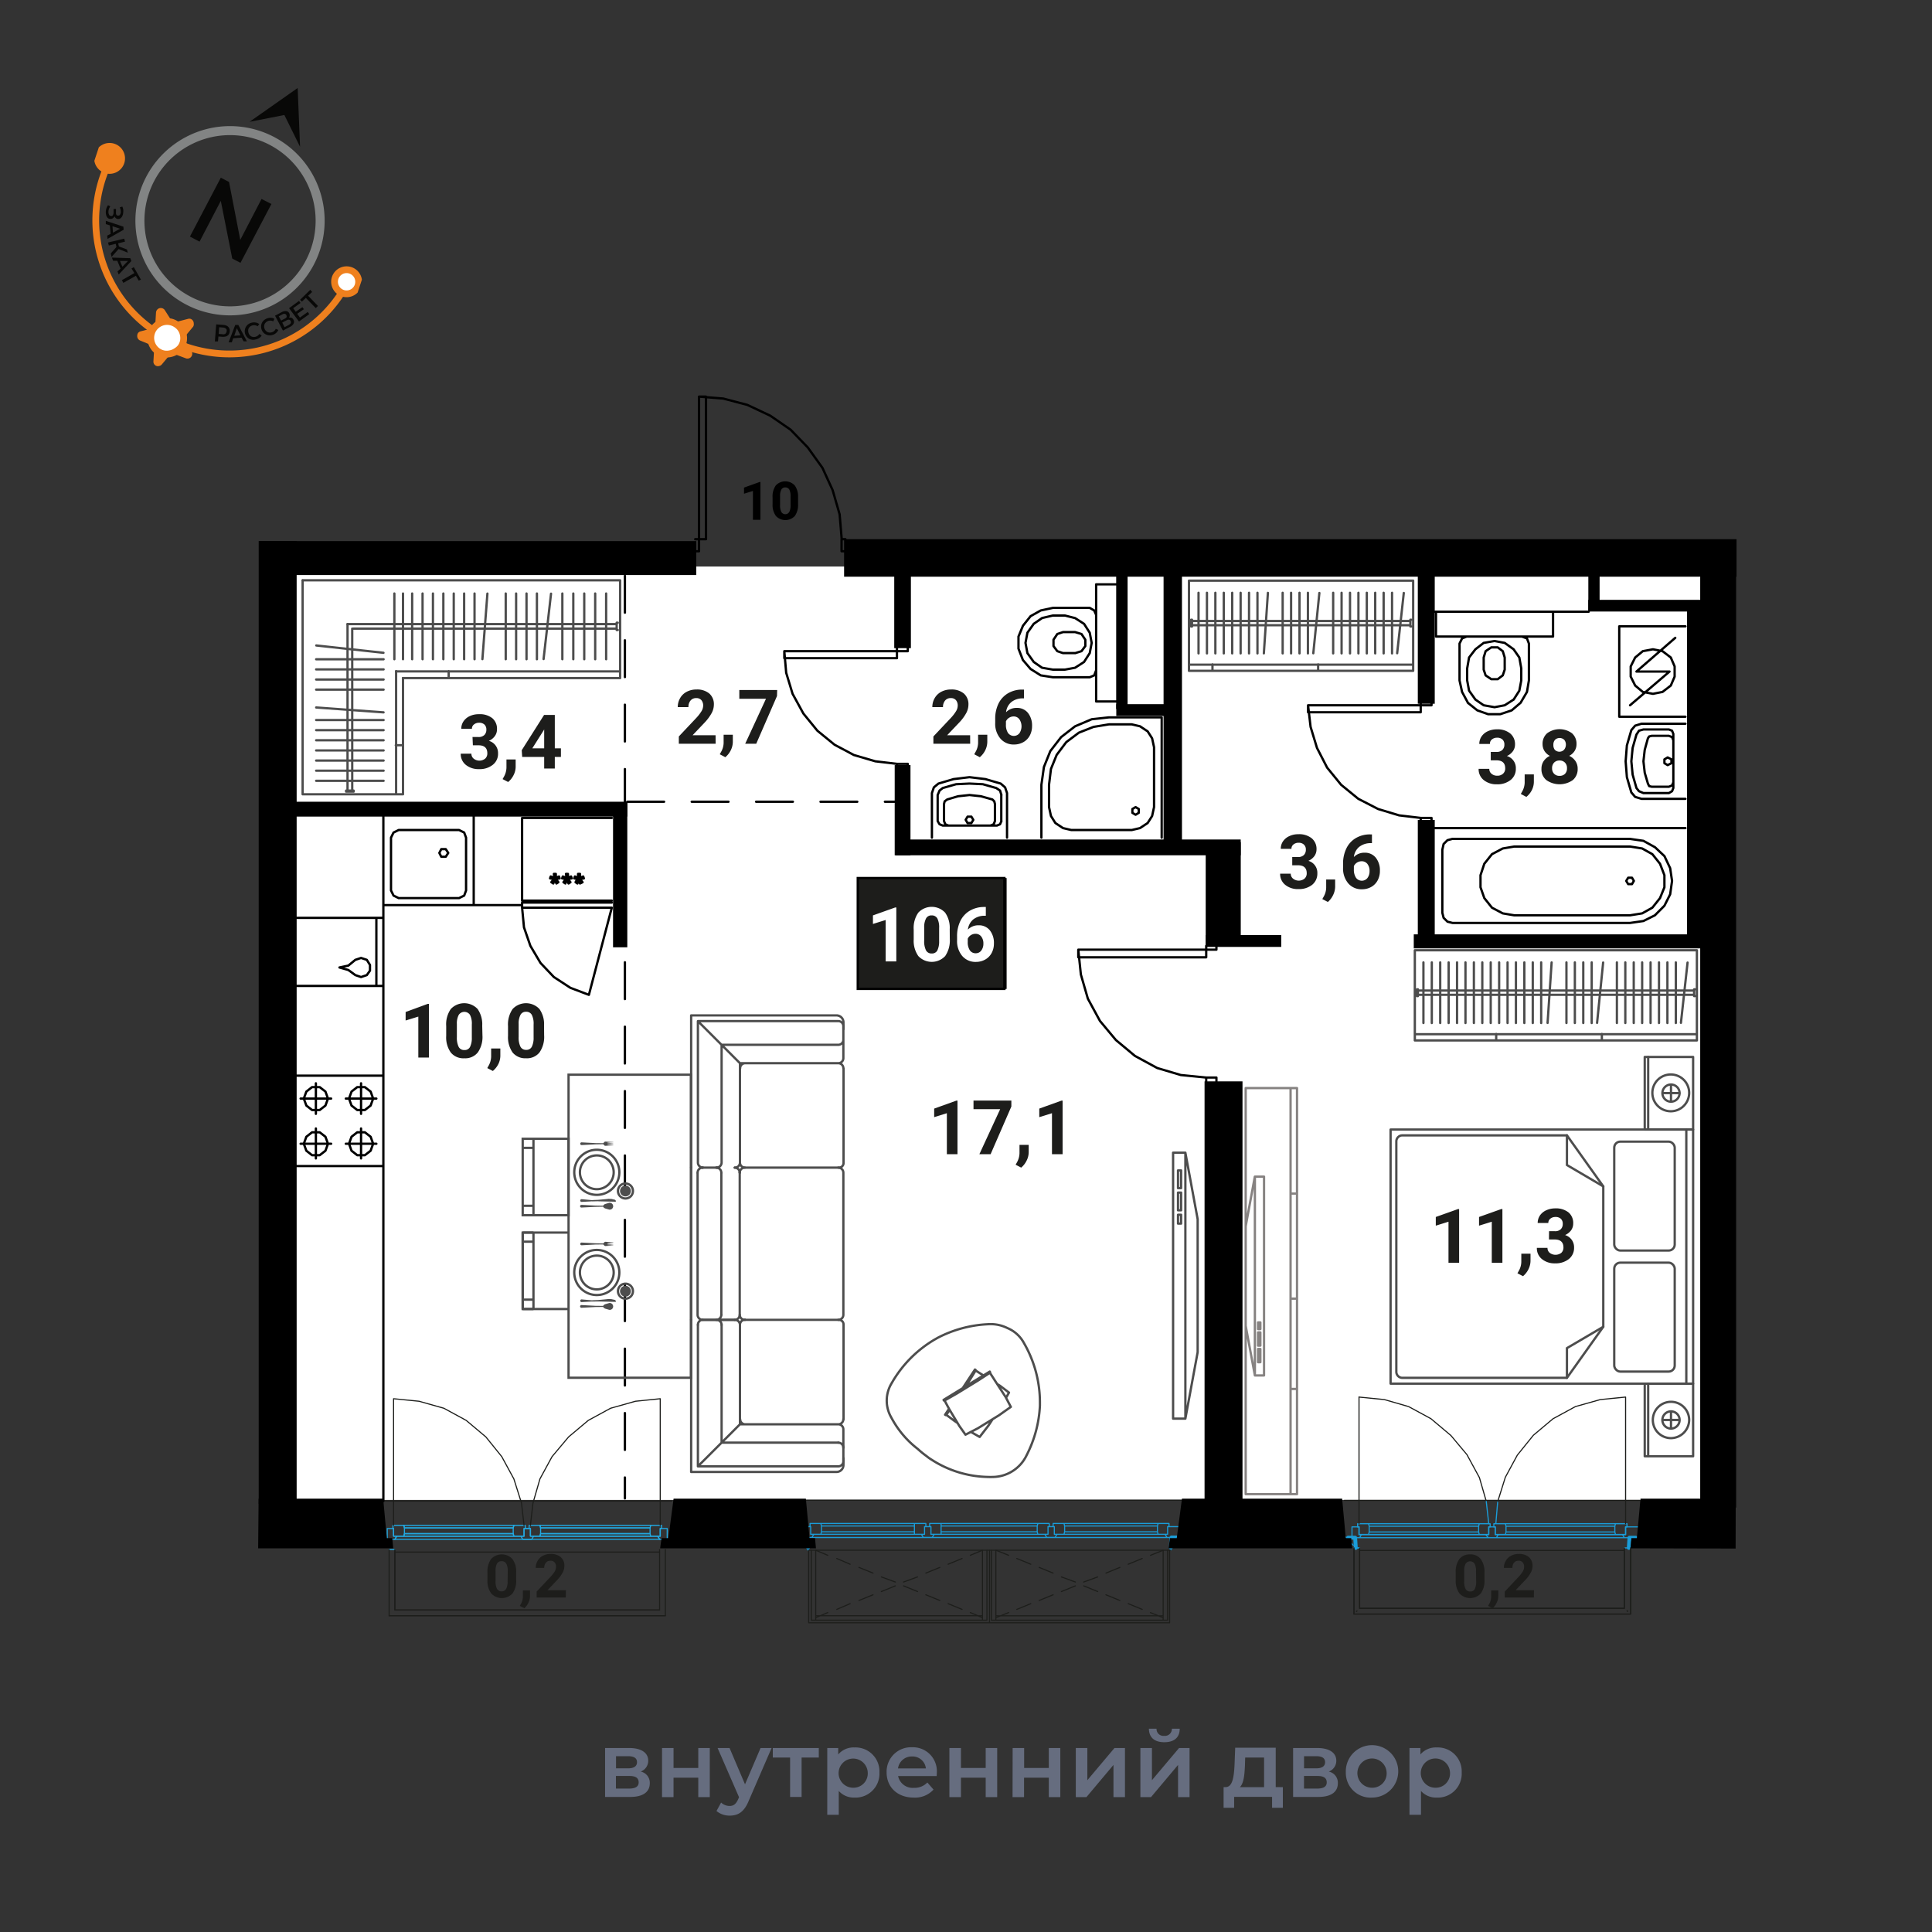 <svg data-name="05 квартира" xmlns="http://www.w3.org/2000/svg" viewBox="0 0 420 420"><rect x="0" y="0" width="420" height="420" fill="#333333" stroke="none"/><defs><clipPath id="a"><path transform="rotate(-71.65 49.14 49.255)" fill="none" d="M15.62 17.58h67.04v63.34H15.62z"/></clipPath></defs><path fill="#fff" d="M371.68 326.07H62.49V123.16h309.19z"/><g style="isolation:isolate" fill="#666d7f"><path d="M141.26 387.64c0 1.88-1.4 3-4.28 3h-5.44V380h5.22c2.6 0 4.16 1 4.16 2.76a2.49 2.49 0 0 1-1.64 2.36 2.49 2.49 0 0 1 1.98 2.52Zm-7.34-3.22h2.62c1.28 0 1.94-.46 1.94-1.34s-.66-1.3-1.94-1.3h-2.62Zm4.92 3.06c0-.94-.62-1.4-2-1.4h-2.94v2.74h2.86c1.36 0 2.08-.42 2.08-1.34ZM143.92 380h2.5v4.34h5.38V380h2.5v10.68h-2.5v-4.22h-5.38v4.22h-2.5ZM167.74 380l-5 11.54c-1 2.42-2.34 3.16-4.12 3.16a4.42 4.42 0 0 1-2.86-1l1-1.84a2.71 2.71 0 0 0 1.84.74c.88 0 1.4-.42 1.88-1.48l.18-.42L156 380h2.6l3.36 7.9 3.38-7.9ZM178 382.08h-3.74v8.56h-2.5v-8.56H168V380h10ZM191.18 385.3a5.2 5.2 0 0 1-5.42 5.48 4.39 4.39 0 0 1-3.42-1.44v5.18h-2.5V380h2.38v1.4a4.4 4.4 0 0 1 3.54-1.52 5.2 5.2 0 0 1 5.42 5.42Zm-2.54 0a3.17 3.17 0 1 0-3.16 3.34 3.11 3.11 0 0 0 3.16-3.34ZM203.62 386.1h-8.38a3.23 3.23 0 0 0 3.46 2.56 3.83 3.83 0 0 0 2.9-1.16l1.34 1.54a5.41 5.41 0 0 1-4.3 1.74c-3.58 0-5.9-2.3-5.9-5.48a5.31 5.31 0 0 1 5.52-5.46 5.21 5.21 0 0 1 5.4 5.52c0 .2-.02.5-.04.74Zm-8.4-1.66h6.06a2.91 2.91 0 0 0-3-2.6 3 3 0 0 0-3.06 2.6ZM206.39 380h2.51v4.34h5.38V380h2.5v10.68h-2.5v-4.22h-5.38v4.22h-2.51ZM220.14 380h2.5v4.34H228V380h2.5v10.68H228v-4.22h-5.38v4.22h-2.5ZM233.87 380h2.51v7l5.9-7h2.28v10.68h-2.5v-7l-5.88 7h-2.31ZM247.91 380h2.51v7l5.9-7h2.28v10.68h-2.5v-7l-5.88 7h-2.31Zm1.85-4.2h1.66a1.5 1.5 0 0 0 1.66 1.56 1.52 1.52 0 0 0 1.68-1.56h1.7c0 1.94-1.22 2.94-3.36 2.94s-3.33-1.04-3.34-2.98ZM278.88 388.52V393h-2.34v-2.38h-8.25V393H266v-4.5h.5c1.5-.06 1.76-2.4 1.88-4.9l.14-3.66h8.81v8.56Zm-9.35 0h5.27v-6.44h-4.11l-.05 1.72c-.09 2-.25 3.9-1.11 4.72ZM290.84 387.64c0 1.88-1.4 3-4.29 3h-5.44V380h5.23c2.6 0 4.16 1 4.16 2.76a2.49 2.49 0 0 1-1.64 2.36 2.49 2.49 0 0 1 1.98 2.52Zm-7.35-3.22h2.63c1.28 0 1.94-.46 1.94-1.34s-.66-1.3-1.94-1.3h-2.63Zm4.93 3.06c0-.94-.62-1.4-2-1.4h-2.94v2.74h2.86c1.36 0 2.08-.42 2.08-1.34ZM292.57 385.3a5.7 5.7 0 1 1 5.69 5.48 5.38 5.38 0 0 1-5.69-5.48Zm8.87 0a3.18 3.18 0 1 0-3.18 3.34 3.11 3.11 0 0 0 3.18-3.34ZM317.76 385.3a5.2 5.2 0 0 1-5.42 5.48 4.39 4.39 0 0 1-3.43-1.44v5.18h-2.5V380h2.38v1.4a4.41 4.41 0 0 1 3.55-1.52 5.2 5.2 0 0 1 5.42 5.42Zm-2.54 0a3.18 3.18 0 1 0-3.17 3.34 3.11 3.11 0 0 0 3.17-3.34Z"/></g><g clip-path="url(#a)"><path d="M75.79 61a29 29 0 1 1-51.85-26.2" fill="none" stroke="#ef801e" stroke-miterlimit="10" stroke-width="1.47"/><path d="M24.56 47.42a.86.86 0 0 1-.56.16.79.79 0 0 1-.57-.19 1.34 1.34 0 0 1-.34-.6A2.35 2.35 0 0 1 23 46a2.87 2.87 0 0 1 .14-.72 2.38 2.38 0 0 1 .35-.67l.49.25a2.1 2.1 0 0 0-.29.53 2.13 2.13 0 0 0-.11.57 1.4 1.4 0 0 0 .12.7.51.51 0 0 0 .17.21.62.62 0 0 0 .26.09.41.41 0 0 0 .22 0 .43.43 0 0 0 .16-.14 1.09 1.09 0 0 0 .18-.54v-.85h.53v.8a.73.73 0 0 0 .1.48.32.32 0 0 0 .14.14.46.46 0 0 0 .2 0 .37.37 0 0 0 .23 0 .55.55 0 0 0 .18-.16 1.18 1.18 0 0 0 .19-.58 2.21 2.21 0 0 0-.05-.51 1.55 1.55 0 0 0-.18-.51l.56-.18a3.11 3.11 0 0 1 .2.61 2.76 2.76 0 0 1 0 .64 2.05 2.05 0 0 1-.17.74 1.3 1.3 0 0 1-.38.52.83.83 0 0 1-.56.19.78.78 0 0 1-.47-.16 1 1 0 0 1-.3-.42 1.21 1.21 0 0 1-.35.39ZM24.05 50.84 23.89 49l-.89-.28V48l3.82 1.27.06.67-3.51 2-.06-.72Zm.51-.27 1.54-.84-1.65-.55ZM25.31 53.7l-.15-.7-1.5.37-.17-.65 3.51-.84.17.65-1.48.37.17.68 1.74.65.18.7-2-.79-1.52 1.71-.18-.75ZM26.21 58.4l-.71-1.71h-.91l-.27-.69 4 .13.24.61-2.75 2.94-.27-.67Zm.4-.42 1.22-1.25h-1.75ZM30.16 61l-.62-1.05-2.72 1.54-.33-.58 2.72-1.54-.62-1 .5-.3 1.55 2.72ZM49.31 70.83a1.21 1.21 0 0 1 .51.49 1.47 1.47 0 0 1-.09 1.39 1.21 1.21 0 0 1-.58.42 2.39 2.39 0 0 1-.84.09l-.83-.07-.09 1.07h-.68l.29-3.71 1.51.12a2.05 2.05 0 0 1 .8.2ZM49 72.51a.66.66 0 0 0 .2-.24.59.59 0 0 0 .07-.29.77.77 0 0 0 0-.3.72.72 0 0 0-.16-.25 1.09 1.09 0 0 0-.67-.23l-.79-.06-.11 1.45.79.06a1 1 0 0 0 .75-.13ZM52.52 73.41l-1.83.12-.29.88h-.7l1.44-3.77h.67l1.86 3.56h-.71Zm-.26-.51-.78-1.56-.55 1.66ZM54.49 73.79a1.82 1.82 0 0 1-.81-.53 1.86 1.86 0 0 1-.44-.9 1.9 1.9 0 0 1 .08-1 1.8 1.8 0 0 1 .56-.8 2 2 0 0 1 .94-.43 1.94 1.94 0 0 1 .83 0 1.66 1.66 0 0 1 .71.33l-.36.48a1.25 1.25 0 0 0-1-.22 1.37 1.37 0 0 0-.64.28 1.19 1.19 0 0 0-.37.54 1.47 1.47 0 0 0 0 .69 1.54 1.54 0 0 0 .29.62 1.25 1.25 0 0 0 .56.37 1.46 1.46 0 0 0 .69 0A1.53 1.53 0 0 0 56 73a1.18 1.18 0 0 0 .37-.4l.51.33a1.67 1.67 0 0 1-.53.56 2.25 2.25 0 0 1-.79.31 1.93 1.93 0 0 1-1.07-.01ZM58.32 72.87a1.78 1.78 0 0 1-.89-.41 1.8 1.8 0 0 1-.56-.82 2 2 0 0 1-.08-1 1.76 1.76 0 0 1 .44-.87 2 2 0 0 1 .87-.56 2.16 2.16 0 0 1 .83-.13 1.58 1.58 0 0 1 .73.24l-.28.54a1.21 1.21 0 0 0-.52-.16 1.27 1.27 0 0 0-.55.07 1.4 1.4 0 0 0-.58.38 1.17 1.17 0 0 0-.29.59 1.31 1.31 0 0 0 .06.68 1.34 1.34 0 0 0 .37.57 1.22 1.22 0 0 0 .59.29 1.38 1.38 0 0 0 .7-.07 1.14 1.14 0 0 0 .47-.28 1.17 1.17 0 0 0 .31-.45l.56.25a1.78 1.78 0 0 1-.45.63 1.93 1.93 0 0 1-.73.43 2 2 0 0 1-1 .08ZM63.37 69.09a.79.79 0 0 1 .42.42.86.86 0 0 1 .13.41.88.88 0 0 1-.09.42 1.75 1.75 0 0 1-.78.72l-1.54.81-1.72-3.24 1.45-.77a1.72 1.72 0 0 1 1-.23.85.85 0 0 1 .37.15.79.79 0 0 1 .26.31 1 1 0 0 1 .11.5.84.84 0 0 1-.16.48.89.89 0 0 1 .55.02Zm-2.26.6.82-.43a.84.84 0 0 0 .38-.34.41.41 0 0 0 0-.22.44.44 0 0 0-.07-.21.46.46 0 0 0-.13-.18.72.72 0 0 0-.2-.09.78.78 0 0 0-.5.12l-.81.42Zm2.06.08c-.16-.31-.46-.35-.89-.13l-.92.49.5 1 .92-.49c.44-.25.56-.5.42-.81ZM66.9 67.82l.33.47L65 69.9 62.84 67 65 65.41l.33.45-1.6 1.14.56.77 1.45-1 .32.45-1.45 1 .59.82ZM67.85 63.48l-.87.81 2.14 2.22-.48.47-2.15-2.22-.86.81-.4-.4L67.46 63Z" fill="#080807"/><path d="M43.84 66.58a19.59 19.59 0 1 0-12.43-24.76 19.6 19.6 0 0 0 12.43 24.76Z" fill="none" stroke="#828484" stroke-miterlimit="10" stroke-width="1.96"/><path d="m52.28 57.14-1.79-.93L48 43.66l-4.62 8.87-2.09-1.1L48 38.63l1.79.93 2.44 12.59 4.63-8.9 2.14 1.1Z" fill="#080807"/><path d="M23 36.92a2.62 2.62 0 1 0-1.66-3.32A2.63 2.63 0 0 0 23 36.92Z" fill="#ef801e" stroke="#ef801e" stroke-miterlimit="10" stroke-width="1.47"/><path d="M74.52 63.74a2.62 2.62 0 1 0-1.66-3.31 2.63 2.63 0 0 0 1.66 3.31Z" fill="#fff" stroke="#ef801e" stroke-miterlimit="10" stroke-width="1.47"/><path d="m61.82 25-7.57 1.48 10.46-7.35.52 12.78Z" fill="#080807"/><path d="m42 71-1.66 2a1 1 0 0 0-.08 1.2l1.41 2.2a1 1 0 0 1 .12.61 1.07 1.07 0 0 1-.23.56 1 1 0 0 1-.51.34 1 1 0 0 1-.61 0L38 77a1 1 0 0 0-.64-.06 1.08 1.08 0 0 0-.55.33l-1.67 2a1 1 0 0 1-.53.29 1 1 0 0 1-.6 0 1 1 0 0 1-.48-.37 1 1 0 0 1-.18-.58l.15-2.6a1 1 0 0 0-.65-1l-2.43-1a1.11 1.11 0 0 1-.45-.41 1.13 1.13 0 0 1-.14-.6 1.16 1.16 0 0 1 .17-.6 1 1 0 0 1 .5-.35l2.5-.65a1.08 1.08 0 0 0 .52-.34 1.06 1.06 0 0 0 .24-.58l.16-2.62a1.08 1.08 0 0 1 .26-.55 1 1 0 0 1 .52-.32 1.07 1.07 0 0 1 1.09.38l1.41 2.21a1.07 1.07 0 0 0 .49.4 1.13 1.13 0 0 0 .63 0l2.52-.65a1 1 0 0 1 .63 0 1.06 1.06 0 0 1 .65 1A1 1 0 0 1 42 71Z" fill="#ef801e"/><path d="M38.23 76.4a3.47 3.47 0 0 1-1.3.51 3.56 3.56 0 0 1-1.38 0 3.52 3.52 0 0 1-2.22-1.56 3.55 3.55 0 0 1 1.09-4.9 3.53 3.53 0 0 1 3.94.09 3.42 3.42 0 0 1 1 1 3.51 3.51 0 0 1 .5 1.29 3.56 3.56 0 0 1 0 1.38 3.45 3.45 0 0 1-.56 1.27 3.73 3.73 0 0 1-1.07.92Z" fill="#fff"/><path d="M38.23 76.4a3.47 3.47 0 0 1-1.3.51 3.56 3.56 0 0 1-1.38 0 3.52 3.52 0 0 1-2.22-1.56 3.55 3.55 0 0 1 1.09-4.9 3.53 3.53 0 0 1 3.94.09 3.42 3.42 0 0 1 1 1 3.51 3.51 0 0 1 .5 1.29 3.56 3.56 0 0 1 0 1.38 3.45 3.45 0 0 1-.56 1.27 3.73 3.73 0 0 1-1.07.92Z" fill="none" stroke="#ef801e" stroke-miterlimit="10" stroke-width="1.47"/></g><g fill="none" stroke-linecap="round" stroke-linejoin="round"><path stroke="#1a9dd9" stroke-width=".24" d="m294.48 334.28.12.14M354.24 334.42l1.52 1.52M292.26 333.87l1.94 2.07"/><path stroke="#1a9dd9" stroke-width=".84" d="M293.07 334.28h1.53M294.6 334.28l.14 2.22M354.09 336.5l.14-2.22M354.22 334.29h1.38"/><path stroke="#1d1e1b" stroke-width=".24" d="M356.43 326.17h-64.18"/><path stroke="#1a9dd9" stroke-width=".24" d="M293.91 334.28h-.83M321.58 333.59h-24.07M297.51 331.24h24.06M297.52 331.24l.13.55M297.63 331.79h23.81M297.51 331.24h24.06M297.63 333.04h23.81M297.65 333.04l-.13.55M297.51 333.59h24.06M321.44 331.79l.14-.55M321.58 333.59l-.14-.55M295.44 333.59v-1.66M295.44 331.93h-.28M295.14 331.94v-.7M295.16 331.24h2.35M297.52 331.24l.13.55M297.65 331.79v1.25M297.65 333.04l-.13.55M297.51 333.59h-2.08M323.64 331.93v1.66M323.64 333.59h-2.06M321.58 333.59l-.14-.55M321.44 333.04v-1.25M321.44 331.79l.14-.55M321.59 331.24h2.35M323.94 331.24v.69M323.94 331.93h-.28M297.63 331.79h23.81M321.44 331.79v1.25M321.44 333.04h-23.81M297.65 333.04v-1.25"/><path stroke="#1d1e1b" stroke-width=".24" d="m295.43 303.71 5.54.55M300.96 304.26l5.25 1.52M306.22 305.78l4.85 2.63M311.07 308.41l4.28 3.6M315.37 312.01l3.59 4.29M318.94 316.3l2.63 4.84M321.59 321.14l1.52 5.26"/><path stroke="#1a9dd9" stroke-width=".24" d="m323.1 326.4.54 4.84"/><path stroke="#1d1e1b" stroke-width=".24" d="M295.44 303.71v27.53"/><path stroke="#1a9dd9" stroke-width=".24" d="M351.19 333.59h-23.94M327.25 331.24h23.94M327.26 331.24l.13.55M327.39 331.79h23.66M327.25 331.24h23.94M327.39 333.04h23.66M327.39 333.04l-.13.55M327.25 333.59h23.94M351.05 331.79l.14-.55M351.19 333.59l-.14-.55M325.05 333.59v-1.66M325.05 331.93h-.29M324.75 331.93v-.69M324.77 331.24h2.48M327.26 331.24l.13.55M327.39 331.79v1.25M327.39 333.04l-.13.55M327.25 333.59h-2.21M353.39 331.93v1.66M353.39 333.59h-2.21M351.19 333.59l-.14-.55M351.05 333.04v-1.25M351.05 331.79l.14-.55M351.2 331.24h2.49M353.69 331.24v.69M353.69 331.93h-.28M327.39 331.79h23.66M351.05 331.79v1.25M351.05 333.04h-23.66M327.39 333.04v-1.25M325.18 331.24l.41-4.84"/><path stroke="#1d1e1b" stroke-width=".24" d="m325.6 326.4 1.65-5.26M327.25 321.14l2.62-4.84M329.88 316.3l3.46-4.29M333.34 312.01l4.29-3.6M337.64 308.41l4.84-2.63M342.47 305.78l5.4-1.52M347.87 304.26l5.52-.55M353.39 331.24v-27.53"/><path stroke="#1a9dd9" stroke-width=".24" d="M323.67 331.93h1.38M325.05 331.93v1.66M325.04 333.59h.68M325.72 333.59l-.42.69M325.32 334.28h-1.8M323.52 334.28l-.56-.69M322.96 333.59h.68M323.64 333.59v-1.66M295.97 333.59l-.4.69M296 333.59h26.98M325.73 333.59h26.99M352.7 333.59l.42.69M353.12 334.28h-57.55M323.92 331.93h.83M353.12 334.28l-.42-.69M352.7 333.59h.69M353.39 333.59v-1.66M353.4 331.93h2.65M354.8 334.28h-1.66M295.97 333.59l-.4.69M295.57 334.28h-1.66M293.91 334.28v-2.35M293.92 331.93h1.51M295.44 331.93v1.66M295.42 333.59h.55M293.91 332.62v.97"/><path stroke="#1d1e1b" stroke-width=".24" d="M295.57 337.05h57.55M353.12 337.05v12.59M353.12 349.64h-57.55M295.57 349.64v-12.59M294.34 350.88V336.5M295.57 336.5v13.14M354.5 350.88h-60.19M295.57 349.64h57.55M354.5 336.5v14.38M353.12 349.64V336.5"/><path stroke="#1a9dd9" stroke-width=".24" d="M295.57 336.5h-.13M295.44 336.5h-.13M295.31 336.5h-.14M295.14 336.51h-.12M295.01 336.5h-.28M294.74 336.5h0M294.73 336.5h.28M295.02 336.51h.12M295.17 336.5h.14M295.31 336.5h.12M295.44 336.5h.13"/><path stroke="#1d1e1b" stroke-width=".24" d="M295.01 350.19h0M295.01 350.19l-.13.14M353.69 350.19h.14M353.83 350.19v.14"/><path stroke="#1a9dd9" stroke-width=".24" d="M353.26 336.5h0M353.26 336.5h.13M353.41 336.5h.28M353.69 336.5h.14M353.83 336.5h.12M354.09 336.5h-.14M353.95 336.5h-.12M353.83 336.5h-.14M353.69 336.5h-.28M353.39 336.5h-.13M353.26 336.5h0M354.5 336.5h-1.39M294.33 336.5h1.24"/><path stroke="#1d1e1b" stroke-width=".24" d="M353.12 349.64V336.5M295.57 349.64h57.55M295.57 336.5v13.14M354.5 350.88V336.5M294.31 350.88h60.19M294.34 336.5v14.38"/><path stroke="#1a9dd9" stroke-width=".24" d="m254.82 334.24 1.65 1.66M175.26 334.65l.28.42M254.52 335.9h.14"/><path stroke="#1a9dd9" stroke-width=".84" d="M174.01 334.24h1.39M175.4 334.24l.27 2.21M254.52 336.45l.14-2.21M254.68 334.24h1.39"/><path stroke="#1a9dd9" stroke-width=".24" d="M178.58 331.74h20.21M198.79 331.74v1.25M198.79 332.99h-20.21M178.58 332.99v-1.25M178.44 331.19l.14.55M178.58 332.99l-.14.55M178.44 331.19h20.35M198.79 331.19v.55M198.79 331.74h-20.21M198.79 332.99h-20.21M198.79 332.99v.55M198.79 333.54h-20.35M200.99 331.88v1.66M200.99 333.54h-2.21M198.79 333.54v-.55M198.79 332.99v-1.25M198.79 331.74v-.55M198.77 331.19h2.5M201.27 331.19v.69M201.27 331.88h-.28M176.24 333.54v-1.66M176.24 331.88h-.14M176.1 331.88v-.69M176.09 331.19h2.35M178.44 331.19l.14.55M178.58 331.74v1.25M178.58 332.99l-.14.55M178.44 333.54h-2.21M204.6 331.74h20.88M225.48 331.74v1.25M225.48 332.99H204.6M204.58 332.99v-1.25M204.58 331.19v.55M204.58 332.99v.55M204.6 331.19h21.02M225.62 331.19l-.14.55M225.48 331.74H204.6M225.48 332.99H204.6M225.48 332.99l.14.55M225.62 333.54H204.6M202.38 333.54v-1.66M202.38 331.88h-.29M202.1 331.88v-.69M202.1 331.19h2.48M204.58 331.19v.55M204.58 331.74v1.25M204.58 332.99v.55M204.58 333.54h-2.22M227.83 331.88v1.66M227.83 333.54h-2.21M225.62 333.54l-.14-.55M225.48 332.99v-1.25M225.48 331.74l.14-.55M225.61 331.19h2.49M228.1 331.19v.69M228.1 331.88h-.28M231.42 331.74h20.2M251.62 331.74v1.25M251.62 332.99h-20.2M231.44 332.99v-1.25M231.3 331.19l.14.55M231.44 332.99l-.14.55M231.29 331.19h20.47M251.76 331.19l-.14.55M251.62 331.74h-20.2M251.62 332.99h-20.2M251.62 332.99l.14.55M251.76 333.54h-20.48M229.2 333.54v-1.66M229.2 331.88h-.27M228.94 331.88v-.69M228.93 331.19h2.35M231.3 331.19l.14.55M231.44 331.74v1.25M231.44 332.99l-.14.55M231.28 333.54h-2.08M253.83 331.88v1.66M253.83 333.54h-2.07M251.76 333.54l-.14-.55M251.62 332.99v-1.25M251.62 331.74l.14-.55M251.77 331.19h2.36M254.13 331.19v.69M254.13 331.88h-.29M201.27 331.88h.83M228.11 331.88h.83M202.65 334.24l.42-.7M203.06 333.54h24.07M229.77 333.54h23.52M253.29 333.54l.4.7M176.5 334.24l.41-.7M176.91 333.54h23.39M200.31 333.54l.42.7M227.14 333.54l.42.7M229.35 334.24l.42-.7M253.69 334.24h-77.2M253.69 334.24h-24.35M200.73 334.24h-24.21M227.56 334.24h-24.9M173.72 331.88h2.52M176.24 331.88v1.66M176.23 333.54h.68M176.91 333.54l-.41.7M176.5 334.24h-1.66M200.98 331.88h1.4M202.38 331.88v1.66M202.38 333.54h.69M203.07 333.54l-.42.7M202.66 334.22h-1.93M200.73 334.24l-.42-.7M200.3 333.54h.69M200.99 333.54v-1.66M227.82 331.88h1.38M229.2 331.88v1.66M229.2 333.54h.57M229.77 333.54l-.42.7M229.36 334.22h-1.78M227.56 334.24l-.42-.7M227.14 333.54h.69M227.83 333.54v-1.66M253.84 331.88h2.63M255.23 334.24h-1.53M253.69 334.24l-.4-.7M253.28 333.54h.55M253.83 333.54v-1.66M201.27 331.88h.83M200.73 334.22h1.93M228.11 331.88h.83M227.58 334.22h1.78M254.53 336.59v.41"/><path stroke="#1d1e1b" stroke-width=".24" d="M175.66 337h78.87"/><path stroke="#1a9dd9" stroke-width=".24" d="M175.67 337v-.41"/><path stroke="#1d1e1b" stroke-width=".24" d="M257.03 326.12H173.2M175.8 352.77V337M215.11 337v15.77M210.96 352.77h-35.14M215.11 352.77h-39.29M175.8 352.77V337M215.11 352.77V337M175.82 352.77h39.29M214.55 352.22V337M175.8 352.77V337M176.37 352.22h38.18M176.37 337v15.22M213.57 352.22h.98M213.58 337v15.22M214.55 337v15.22M176.38 352.22h.95M176.37 337v15.22M177.33 337v15.22M213.58 352.22v-.97M177.33 351.25v.97M213.58 351.25h-36.25M177.33 352.22h36.25M215.11 352.77V337M254.26 337v15.77M250.24 352.77H215.1M254.26 352.77H215.1M254.26 337v15.77M254.26 352.77V337M215.1 352.77h39.16M253.83 352.22V337M215.11 352.77V337M215.51 352.22h38.32M215.52 337v15.22M252.86 352.22h.97M252.86 337.01v15.22M253.83 337v15.22M215.51 352.22h.98M215.52 337v15.22M216.49 337v15.22M252.86 352.23v-.97M216.49 351.25v.97M252.86 351.26h-36.38M216.48 352.23h36.38M177.32 351.67l2.63-1.11M181.9 349.87l2.91-1.25M186.73 347.93l3.06-1.24M191.6 345.99l3.04-1.24M196.42 343.92l3.04-1.11M201.27 341.98l3.04-1.24M206.11 340.05l3.04-1.25M210.94 338.11l2.64-1.11M177.32 337l2.63 1.11M181.9 338.8l2.91 1.25M186.73 340.74l3.06 1.24M191.6 342.81l3.04 1.11M196.42 344.75l3.04 1.24M201.27 346.69l3.04 1.24M206.11 348.62l3.04 1.25M210.94 350.56l2.64 1.11M216.5 351.67l2.77-1.11M221.04 349.87l3.05-1.25M225.9 347.93l3.04-1.24M230.74 345.99l3.04-1.24M235.58 343.92l3.05-1.11M240.42 341.98l3.03-1.24M245.26 340.05l3.05-1.25M250.1 338.12l2.76-1.11M216.5 337l2.77 1.11M221.04 338.8l3.05 1.25M225.9 340.74l3.04 1.24M230.74 342.81l3.04 1.11M235.58 344.75l3.05 1.24M240.42 346.69l3.03 1.24M245.26 348.62l3.05 1.25M250.1 350.57l2.76 1.11"/><path stroke="#21a8e1" stroke-width=".24" d="m84.46 334.64.41.28"/><path stroke="#1d1e1b" stroke-width=".24" d="M146.06 326.31H81.87"/><path stroke="#21a8e1" stroke-width=".24" d="M111.71 333.95H87.78M87.78 331.6h23.93M87.78 331.6l.14.55h23.65M87.78 331.6h23.93M87.92 333.4h23.65M87.92 333.4l-.14.55h23.93M111.57 332.15l.14-.55M111.71 333.95l-.14-.55"/><path stroke="#21a8e1" stroke-width=".24" d="M113.92 332.29v1.66h-2.21l-.14-.55v-1.25l.14-.55h2.49v.69h-.28M85.56 333.95v-1.66h-.14v-.69h2.36l.14.55v1.25l-.14.55h-2.22M87.92 332.15h23.65v1.25H87.92v-1.25"/><path stroke="#1d1e1b" stroke-width=".24" d="m85.56 304.07 5.54.55 5.39 1.52 4.84 2.63 4.29 3.6 3.46 4.29 2.63 4.84 1.66 5.26.55 4.84M85.56 304.07v27.53"/><path stroke="#21a8e1" stroke-width=".24" d="M141.46 333.95h-24.08M117.38 331.6h24.08M117.38 331.6l.14.55h23.8M117.38 331.6h24.08M117.52 333.4h23.8M117.52 333.4l-.14.55h24.08"/><path stroke="#21a8e1" stroke-width=".24" d="M115.31 333.95v-1.66h-.28v-.69h2.35l.14.55v1.25l-.14.55h-2.07M143.53 332.29v1.66h-2.07l-.14-.55v-1.25l.14-.55h2.35v.69h-.28M117.52 332.15h23.8v1.25h-23.8v-1.25"/><path stroke="#1d1e1b" stroke-width=".24" d="m115.31 331.6.55-4.84 1.52-5.26 2.63-4.84 3.6-4.29 4.29-3.6 4.84-2.63 5.4-1.52 5.39-.55M143.53 331.6v-27.53"/><path stroke="#21a8e1" stroke-width=".24" d="M113.92 332.29h1.39v1.66h.69l-.42.69h-1.93l-.42-.69h.69v-1.66M86.25 333.95l-.41.69M86.25 333.95h26.98"/><path stroke="#21a8e1" stroke-width=".24" d="M116 333.95h26.98l.41.69H85.84M114.2 332.29h.83"/><path stroke="#21a8e1" stroke-width=".24" d="m143.39 334.64-.41-.69h.55v-1.66h1.52v2.35h-1.66M86.25 333.95l-.41.69h-1.66v-2.35h1.38v1.66h.69M145.05 333.95v-.97"/><path stroke="#1d1e1b" stroke-width=".24" d="M85.84 337.41h57.55M85.84 336.86V350M144.64 351.24H84.59M85.84 350h57.55"/><path stroke="#21a8e1" stroke-width=".24" d="M85.7 336.86h0-.69.69M84.59 336.86h1.25"/><path stroke="#1d1e1b" stroke-width=".24" d="M143.39 350v-13.14M85.84 350h57.55M85.84 336.86V350M144.64 351.24v-14.38M84.59 351.24h60.05M84.59 336.86v14.38"/></g><path d="M377.42 327.73h-7.81V117.71h7.81z"/><path d="M377.51 125.37H183.5v-8.16h194.01zM151.36 125.01H56.52v-7.38h94.84z"/><path d="M64.49 326.96h-8.25V117.62h8.25zM270.11 326.96h-8.25v-91.88h8.25zM269.73 205.73h-7.62v-22.66h7.62z"/><path d="M269.72 185.93h-75.04v-3.43h75.04z"/><path d="M197.93 185.93h-3.43v-19.61h3.43zM256.95 183.45h-4v-59.78h4zM245.13 154.13h-2.48v-31.41h2.48z"/><path d="M254.85 155.65h-12.18v-2.57h12.18zM278.53 205.85h-16.41v-2.57h16.41zM198.02 140.9h-3.62v-17.33h3.62zM372.32 203.76h-5.58v-72.98h5.58z"/><path d="M372.07 206.17h-64.73v-3.05h64.73z"/><path d="M311.9 204.65h-3.68v-26.4h3.68zM311.9 152.99h-3.68v-29.31h3.68zM371.43 132.94h-26.15v-2.54h26.15z"/><path d="M347.74 132.81h-2.45v-10.15h2.45zM254.03 336.59h39.92l-.2-2.21h-1.19l-.79-8.58h-34.82l-1.13 8.58h-1.49l-.3 2.21zM143.51 336.59h33.87l-.2-2.21h-1.19l-.8-8.58h-28.76l-1.13 8.58h-1.49l-.3 2.21zM56.12 336.59h29.36l-.2-2.21h-1.19l-.79-8.58H56.22l-.1 10.79zM377.31 336.64l-22.86-.05.2-2.21h1.19l.79-8.58h20.7l-.02 10.84zM136.37 205.93h-3.1v-31.5h3.1z"/><path d="M136.37 177.52H63.13v-3.23h73.24z"/><path fill="none" stroke="#000" stroke-linecap="round" stroke-linejoin="round" stroke-width=".5" stroke-dasharray="8 6" d="M136.37 174.29h58.25M135.85 125.19v200.55"/><g data-name="с/у" fill="none" stroke="#000" stroke-linecap="round" stroke-linejoin="round" stroke-width=".5"><path d="m329.18 184.03-2.49.42M326.69 184.45l-2.35 1.24M324.34 185.69l-1.66 2.08M322.68 187.76l-.83 2.5M321.85 190.26v2.63M321.85 192.89l.83 2.35M322.68 195.24l1.66 2.08M324.34 197.32l2.35 1.24M326.69 198.56l2.49.42M354.36 184.03l2.63.42M356.99 184.45l2.22 1.24M359.21 185.69l1.66 2.08M360.87 187.77l.96 2.49M361.83 190.26v2.63M361.83 192.89l-.96 2.35M360.87 195.24l-1.66 2.08M359.21 197.32l-2.22 1.24M356.99 198.56l-2.63.42M355.19 191.5l-.41.7M354.78 192.2h-.83M353.95 192.2l-.42-.7M353.53 191.5l.42-.69M353.95 190.81h.83M354.78 190.81l.41.69M354.36 182.37l2.91.42M357.27 182.79l2.49 1.38M359.76 184.16l2.07 1.95M361.83 186.1l1.25 2.64M363.08 188.74l.41 2.76M363.49 191.5l-.41 2.91M363.08 194.41l-1.25 2.49M361.83 196.9l-2.07 2.08M359.76 198.98l-2.49 1.24M357.27 200.22l-2.91.42M315.76 182.37h38.6M313.55 184.73l.28-1.25M313.83 183.48l.83-.83M314.66 182.65l1.1-.29M313.55 198.42v-13.69M315.76 200.64l-1.1-.28M314.66 200.36l-.83-.83M313.83 199.53l-.28-1.11M354.36 200.64h-38.6M366.4 180.02h-55.06M329.18 184.03h25.18M329.18 198.98h25.18M354.64 172.27l.83.97M355.47 173.24l1.38.42M356.85 157.33l-1.38.42M355.47 157.75l-.83.97M357.27 158.58l-.97.27M356.3 158.85l-.55.85M357.27 172.41l-.97-.41M356.3 172l-.55-.69M362.53 166.33l.83-.42M363.36 165.91v-.83M363.36 165.08l-.83-.42M362.53 164.66l-.7.42M361.83 165.08v.82M361.83 165.91l.7.42M363.77 170.06v1.25M362.8 159.96l.69.28M363.49 160.24l.28.69M363.77 170.06l-.28.69M363.49 170.75l-.69.28M363.77 160.93v9.13M358.24 160.51l.27-.41M358.51 160.1l.56-.14M358.24 170.34l.27.55M358.51 170.89l.56.14M359.07 171.03h3.73M362.8 159.96h-3.73M357.27 165.5l.28 2.49M357.55 167.99l.69 2.35M358.24 160.51l-.69 2.49M357.55 163l-.28 2.5M363.77 171.31l-.28.69M363.49 172l-.69.41M363.77 159.55l-.28-.7M363.49 158.85l-.69-.27M363.77 159.55v.69M357.27 172.41h5.53M354.64 165.5l.28 2.9M354.92 168.4l.83 2.91M355.75 159.68l-.83 2.91M354.92 162.59l-.28 2.91M362.8 158.58h-5.53M356.85 173.66h9.55M353.4 165.5l.27 3.45M353.67 168.96l.97 3.31M354.64 158.72l-.97 3.33M353.67 162.04l-.27 3.46M366.4 157.33h-9.55M363.77 165.5v-5.54M332.37 139.9l-.42-1.11M331.95 138.79l-1.11-.41M332.37 147.92v-8.02M317.29 147.92l.55 2.5M317.84 150.42l1.27 2.35M319.08 152.77l2.08 1.66M321.16 154.43l2.35.83M323.51 155.26h2.63M326.14 155.26l2.49-.83M328.63 154.43l1.94-1.66M330.57 152.77l1.38-2.35M331.95 150.42l.42-2.5M317.29 139.9v8.02M318.84 138.38l-1 .41M317.84 138.79l-.55 1.11M337.62 132.98v5.4M312.17 138.38v-5.4M330.71 145.3v2.62M318.95 145.3v2.62M330.71 147.92l-.42 2.22M330.29 150.15l-1.24 1.94M329.05 152.08l-1.94 1.24M327.11 153.32l-2.21.42M324.9 153.74l-2.36-.42M322.54 153.32l-1.8-1.24M320.74 152.08l-1.38-1.94M319.36 150.14l-.41-2.22M318.95 145.3l.41-2.36M319.36 142.94l1.38-1.79M320.74 141.15l1.8-1.39M322.54 139.76l2.36-.41M324.9 139.35l2.21.41M327.11 139.76l1.94 1.39M329.05 141.16l1.24 1.78M330.29 142.94l.42 2.36M327.11 142.94v2.63M322.54 142.94v2.63M322.54 145.57l.42 1.25M322.96 146.82l1.24.83M324.2 147.65h1.39M325.59 147.65l1.1-.83M326.69 146.82l.42-1.25M322.54 142.94l.42-1.38M322.96 141.56l1.24-.83M324.2 140.73h1.39M325.59 140.73l1.1.83M326.69 141.56l.42 1.38M312.17 138.38h25.45M355.75 145.99l8.44-7.33M354.36 153.32l8.58-7.33M355.75 145.99h7.19M359.34 150.83l-2.21-.41M357.13 150.42l-1.66-1.39M355.47 149.03l-.97-1.94M354.5 147.09v-2.21M354.5 144.88l.97-1.94M355.47 142.94l1.66-1.38M357.13 141.56l2.21-.41M359.34 141.15l2.08.41M361.42 141.56l1.8 1.38M363.22 142.94l.83 1.94M364.05 144.88v2.21M364.05 147.09l-.83 1.94M363.22 149.03l-1.8 1.39M361.42 150.42l-2.08.41M352.01 136.16v19.65M352.01 155.81h14.39M366.4 136.16h-14.39M311.34 132.98h34.03M236.9 132.15l.97.56M237.87 132.71l.42.96M228.88 132.15h8.02M228.88 147.23l-2.63-.41M226.25 146.82l-2.21-1.39M224.04 145.43l-1.66-1.94M222.38 143.51l-.97-2.5M221.41 141.02v-2.64M221.41 138.38l.97-2.34M222.38 136.03l1.66-2.08M224.04 133.95l2.21-1.24M226.25 132.71l2.63-.56M236.9 147.23h-8.02M238.29 145.71l-.42 1.11M237.87 146.82l-.97.41M242.99 127.03h-4.7M238.29 152.49h4.7M231.51 133.81h-2.63M231.51 145.57h-2.63M228.88 133.81l-2.35.55M226.53 134.37l-1.8 1.24M224.73 135.61l-1.38 1.94M223.35 137.55l-.42 2.21M222.93 139.76l.42 2.22M223.35 141.98l1.38 1.93M224.73 143.91l1.8 1.25M226.53 145.16l2.35.41M231.51 145.57l2.21-.41M233.72 145.16l1.94-1.25M235.66 143.91l1.24-1.93M236.9 141.98l.42-2.22M237.32 139.76l-.42-2.21M236.9 137.55l-1.24-1.94M235.66 135.62l-1.94-1.25M233.72 134.37l-2.21-.56M233.72 137.41h-2.63M233.72 141.98h-2.63M231.09 141.98l-1.24-.42M229.85 141.56l-.83-1.11M229.02 140.45v-1.38M229.02 139.07l.83-1.24M229.85 137.83l1.24-.42M233.72 141.99l1.39-.43M235.11 141.56l.83-1.11M235.94 140.45v-1.38M235.94 139.07l-.83-1.24M235.11 137.83l-1.39-.42M238.29 152.49v-25.46M217.54 170.34l.96.83M218.5 171.17l.42 1.24M202.59 172.41l.42-1.24M203.01 171.17l1-.83M203.84 172.83l.41-.97M204.25 171.86l.7-.55M217.7 172.83l-.3-.97M217.4 171.86l-.83-.55M211.59 178.23l-.42.69M211.17 178.92h-.83M210.34 178.92l-.41-.7M209.93 178.22l.41-.69M210.34 177.53h.83M211.17 177.53l.42.7M215.32 179.47h1.41M205.22 178.5l.28.69M205.5 179.19l.69.28M215.32 179.47l.69-.28M216.01 179.19l.28-.69M206.19 179.47h9.13M205.91 173.8l-.55.41M205.36 174.21l-.14.55M215.74 173.8l.41.41M216.15 174.21l.14.55M216.29 174.76v3.75M205.22 178.5v-3.74M210.76 172.83l2.49.27M213.25 173.1l2.49.7M205.91 173.8l2.36-.7M208.27 173.1l2.49-.27M216.71 179.47l.69-.28M217.4 179.19l.3-.69M204.95 179.47l-.7-.28M204.25 179.19l-.41-.69M204.95 179.47h.55M217.67 172.83v5.67M210.76 170.34l2.9.14M213.66 170.48l2.91.83M204.95 171.31l2.9-.83M207.85 170.48l2.91-.14M203.84 178.5v-5.67M218.92 172.41v9.69M210.76 168.95l3.46.42M214.22 169.37l3.32.97M203.98 170.35l3.32-.98M207.3 169.37l3.46-.42M202.59 182.1v-9.69M210.76 179.47h-5.54M241.06 155.95h11.48M228.05 170.61v4.85M241.06 157.47l-3.33.55M237.73 158.02l-3.18 1.25M234.55 159.27l-2.76 2.07M231.79 161.34l-2.08 2.77M229.71 164.11l-1.24 3.05M228.47 167.16l-.42 3.45M241.06 155.95l-3.74.41M237.32 156.36l-3.6 1.53M233.72 157.89l-3.04 2.35M230.68 160.24l-2.35 3.04M228.33 163.28l-1.39 3.46M226.94 166.74l-.55 3.87M246.87 175.46l-.7.41M246.17 175.87v.83M246.17 176.7l.7.42M246.87 177.12l.69-.42M247.56 176.7v-.83M247.56 175.87l-.69-.41M246.04 157.47h-4.98M250.88 162.45l-.42-1.94M250.46 160.51l-.97-1.52M249.49 158.99l-1.66-1.1M247.83 157.89l-1.79-.42M250.88 175.46v-13.01M246.04 180.44l1.79-.42M247.83 180.02l1.66-1.1M249.49 178.92l.97-1.53M250.46 177.39l.42-1.93M232.89 180.44h13.15M228.05 175.46l.42 1.93M228.47 177.39l.96 1.53M229.43 178.92l1.66 1.1M231.09 180.02l1.8.42M252.54 155.95v26.15M226.39 182.1v-11.49"/></g><g fill="none" stroke="#000" stroke-linecap="round" stroke-linejoin="round" stroke-width=".5"><path d="M83.34 214.33H64.11M77.25 208.66l1.24-.41M78.49 208.25l1.25.41M79.74 208.66l.69 1.11M80.43 209.77v1.24M80.43 211.01l-.69.97M79.74 211.98l-1.25.42M78.49 212.4l-1.24-.42M73.79 210.32l1.94-.41M75.73 209.91l1.52-1.25M77.25 211.98l-1.52-1.11M75.73 210.87l-1.94-.55M81.82 214.33v-14.8M64.11 199.53h19.23M83.34 199.53v14.8M79.46 214.33h-5.81M71.3 238.82l-.55 1.52M70.75 240.34l-1.25.97M69.5 241.31h-1.66M67.84 241.31l-1.24-.97M66.6 240.34l-.56-1.52M66.04 238.82l.56-1.52M66.6 237.3l1.24-.97M67.84 236.33h1.66M69.5 236.33l1.25.97M70.75 237.3l.55 1.52M71.3 248.65l-.55-1.53M70.75 247.12l-1.25-.97M69.5 246.15h-1.66M67.84 246.15l-1.24.97M66.6 247.12l-.56 1.52M66.04 248.64l.56 1.52M66.6 250.16l1.24.97M67.84 251.13h1.66M69.5 251.13l1.25-.97M70.75 250.16l.55-1.51M75.87 238.82l.55 1.52M76.42 240.34l1.24.97M77.66 241.31h1.66M79.32 241.31l1.25-.97M80.57 240.34l.55-1.52M81.12 238.82l-.55-1.52M80.57 237.3l-1.25-.97M79.32 236.33h-1.66M77.66 236.33l-1.24.97M76.42 237.3l-.55 1.52M75.87 248.64l.55-1.52M76.42 247.12l1.24-.97M77.66 246.15h1.66M79.32 246.15l1.25.97M80.57 247.12l.55 1.52M81.12 248.64l-.55 1.52M80.57 250.16l-1.25.97M79.32 251.13h-1.66M77.66 251.13l-1.24-.97M76.42 250.16l-.55-1.52M83.34 193.93v132.38M83.34 253.49H64.11M64.11 233.84h19.23M65.35 238.82h6.64M68.67 235.5v6.64M65.35 248.64h6.64M68.67 251.83v-6.51M81.82 238.82h-6.65M78.49 235.5v6.64M81.82 248.64h-6.65M78.49 251.83v-6.51M119.86 191.78l.55-.69M120.28 192.06l.27-.83M119.86 191.78l.42.28M121.38 191.78l-.55-.69M120.97 192.06l-.42-.83M121.38 191.78l-.41.28M119.58 190.95l.83.14M119.72 190.54l.83.27M119.58 190.95l.14-.41M121.66 190.95l-.83.14M121.52 190.54l-.69.27M121.66 190.95l-.14-.41M120.83 189.98v.83M120.41 189.98l.14.83M120.83 189.98h-.42M122.49 191.78l.55-.69M122.91 192.06l.27-.83M122.49 191.78l.42.28M124.01 191.78l-.55-.69M123.6 192.06l-.42-.83M124.01 191.78l-.41.28M122.21 190.95l.83.14M122.35 190.54l.83.27M122.21 190.95l.14-.41M124.29 190.95l-.83.14M124.15 190.54l-.69.27M124.29 190.95l-.14-.41M123.46 189.98v.83M123.04 189.98l.14.83M123.46 189.98h-.42M125.12 191.78l.41-.69M125.53 192.06l.28-.83M125.12 191.78l.41.28M126.64 191.79l-.55-.7M126.09 192.06l-.28-.83M126.64 191.79l-.55.27M124.84 190.95l.69.14M124.98 190.54l.69.27M124.84 190.95l.14-.41M126.92 190.96l-.83.13M126.78 190.54l-.69.27M126.92 190.95l-.14-.41M126.09 189.98v.83M125.67 189.98v.83M126.09 189.98h-.42M128.02 216.27l-4.01-1.52M124.01 214.75l-3.6-2.35M120.41 212.4l-2.9-3.05M117.51 209.35l-2.21-3.73M115.3 205.62l-1.39-4.02M113.91 201.6l-.41-4.28M133 197.32l-4.98 18.95M132.59 196.21v-.42M113.5 197.32H133M113.5 196.21v1.11M133 196.21h-19.5M113.91 195.79v.42M113.5 195.79H133M113.5 177.81v17.98M133 177.81h-19.5M99.8 180.44H86.66M86.66 180.44l-1.11.55M85.55 180.99 85 182.1M99.8 195.24l1.11-.55M100.91 194.69l.41-1.11M85 193.58l.55 1.11M85.55 194.69l1.11.55M101.32 193.58V182.1M85 182.1v11.48M86.66 195.24H99.8M102.98 196.76v-19.51M83.34 196.76h30.16M83.34 177.25v19.51M97.45 185.42l-.55.83M96.9 186.25h-.97M95.93 186.25l-.42-.83M95.51 185.42l.42-.83M95.93 184.59h.97M96.9 184.59l.55.83M101.32 182.1l-.41-1.11M100.91 180.99l-1.11-.55"/></g><g fill="none" stroke="#000" stroke-linecap="round" stroke-linejoin="round" stroke-width=".5"><path d="M151.96 117.21h-.83M151.13 119.84h.83M151.96 119.84v-2.63M182.95 117.21v2.63M182.95 119.84h.83M183.78 117.21h-.83M151.96 86.22v30.99M151.96 117.21h1.52M153.48 117.21V86.22M153.48 86.22h-1.52M182.98 117.21l-.45-5.39M182.53 111.82l-1.52-5.26M181.01 106.56l-2.21-4.84M178.8 101.72l-3.18-4.43M175.62 97.29l-3.74-3.87M171.88 93.42l-4.43-3.05M167.45 90.37l-4.98-2.35M162.47 88.02l-5.25-1.38M157.22 86.64l-5.26-.42M153.48 97.29v-3.87M153.48 97.29v3.46M194.99 140.73v.83M194.99 141.56h2.35M197.34 141.56v-.83M194.99 140.73v.83M194.99 166.05v.83M197.34 166.88v-.83M197.34 166.05h-2.35M170.5 141.56v1.52M170.5 143.08h24.49M194.99 143.08v-1.52M194.99 141.56H170.5M194.99 166.05l-4.71-.55M190.28 165.5l-4.7-1.38M185.58 164.11l-4.15-2.21M181.43 161.9l-3.74-3.05M177.69 158.85l-3.04-3.73M174.65 155.12l-2.35-4.29M172.3 150.83l-1.39-4.57M170.91 146.26l-.41-4.7M262.22 206.45h2.22M264.44 206.45v-.83M262.22 205.62v.83M262.22 234.25v.83M264.44 235.08v-.83M264.44 234.25h-2.22M234.41 206.45v1.66M234.41 208.11h27.81M262.22 208.11v-1.66M262.22 206.45h-27.81M262.22 234.25l-5.53-.55M256.69 233.7l-5.12-1.52M251.57 232.18l-4.84-2.63M246.73 229.55l-4.15-3.46M242.58 226.09l-3.46-4.15M239.12 221.94l-2.63-4.84M236.49 217.1l-1.52-5.26M234.97 211.84l-.56-5.39M308.85 153.32h2.35M311.2 153.32v-.83M308.85 152.49v.83M308.85 177.81v.83M311.2 178.64v-.83M311.2 177.81h-2.35M284.36 153.32v1.52M284.36 154.84h24.49M308.85 154.84v-1.52M308.85 153.32h-24.49M308.85 177.81l-4.71-.56M304.14 177.25l-4.56-1.38M299.58 175.87l-4.29-2.21M295.29 173.66l-3.74-3.05M291.55 170.61l-3.04-3.73M288.51 166.88l-2.21-4.29M286.3 162.59l-1.39-4.57M284.91 158.02l-.55-4.7"/></g><path fill="none" stroke="#4d4d4d" stroke-linecap="round" stroke-linejoin="round" stroke-width=".5" d="M368.07 300.8v15.78h-10.52V300.8zM368.07 229.77v15.78h-10.52v-15.78z"/><rect x="350.92" y="248.18" width="13.15" height="23.68" rx="1.32" fill="none" stroke="#4d4d4d" stroke-linecap="round" stroke-linejoin="round" stroke-width=".5"/><rect x="350.92" y="274.49" width="13.15" height="23.68" rx="1.32" fill="none" stroke="#4d4d4d" stroke-linecap="round" stroke-linejoin="round" stroke-width=".5"/><path fill="none" stroke="#4d4d4d" stroke-linecap="round" stroke-linejoin="round" stroke-width=".5" d="M368.07 245.55v55.24H302.3v-55.24z"/><path d="M303.55 298.22v-50.09a1.31 1.31 0 0 1 1.31-1.31h35.78l7.9 11.09v30.52l-7.9 11.1h-35.78a1.31 1.31 0 0 1-1.31-1.31Z" fill="none" stroke="#4d4d4d" stroke-linecap="round" stroke-linejoin="round" stroke-width=".5"/><path fill="none" stroke="#4d4d4d" stroke-linecap="round" stroke-linejoin="round" stroke-width=".5" d="M340.64 299.53v-6.46l7.9-4.64M340.64 246.81v6.46l7.9 4.64M358.3 229.79v15.73M358.3 300.79v15.73M363.26 312.64a3.95 3.95 0 1 1 3.95-3.95 4 4 0 0 1-3.95 3.95Z"/><path d="M363.26 310.56a1.87 1.87 0 1 1 1.87-1.87 1.87 1.87 0 0 1-1.87 1.87ZM365.07 308.69h-3.63M363.26 306.89v3.6M363.26 241.58a4 4 0 1 1 3.95-4 4 4 0 0 1-3.95 4Z" fill="none" stroke="#4d4d4d" stroke-linecap="round" stroke-linejoin="round" stroke-width=".5"/><circle cx="363.26" cy="237.63" r="1.87" fill="none" stroke="#4d4d4d" stroke-linecap="round" stroke-linejoin="round" stroke-width=".5"/><path fill="none" stroke="#4d4d4d" stroke-linecap="round" stroke-linejoin="round" stroke-width=".5" d="M365.07 237.63h-3.63M363.26 235.84v3.59M366.59 300.79v-55.24M182.23 253.83a1.11 1.11 0 0 1 1.11 1.11v30.88a1.1 1.1 0 0 1-1.11 1.1M150.25 286.92v-33.16M160.81 285.82v-30.96M151.65 255.04v30.78M160.81 285.82v-30.96M156.81 285.82v-30.79M161.92 286.92a1.11 1.11 0 0 1-1.11-1.1M152.75 286.92a1.1 1.1 0 0 1-1.1-1.1"/><path d="M160.81 285.82a1.1 1.1 0 0 1-1.1 1.1M156.81 285.82a1.11 1.11 0 0 1-1.11 1.1M161.92 253.83a1.11 1.11 0 0 0-1.11 1.11M152.75 253.83a1.11 1.11 0 0 0-1.1 1.11" fill="none" stroke="#4d4d4d" stroke-linecap="round" stroke-linejoin="round" stroke-width=".5"/><path d="M160.81 254.94a1.11 1.11 0 0 0-1.1-1.11M156.81 254.94a1.11 1.11 0 0 0-1.11-1.11M183.34 310.73v6.94M182.24 309.63h-20.28M160.86 308.52v-20.49M151.72 318.77h30.52M183.34 317.67v-6.94M182.24 309.63h-21.38M160.86 309.63v-21.6M159.76 286.92h-6.94M151.72 288.03v30.74M182.24 313.62h-25.38M156.87 313.62v-25.59M160.86 309.63l-9.14 9.14M183.34 308.52a1.11 1.11 0 0 1-1.1 1.11M162 309.63a1.11 1.11 0 0 1-1.1-1.11M160.86 288a1.11 1.11 0 0 1 1.1-1.11M183.34 317.67a1.1 1.1 0 0 1-1.1 1.1M182.24 309.63a1.1 1.1 0 0 1 1.1 1.1" fill="none" stroke="#4d4d4d" stroke-linecap="round" stroke-linejoin="round" stroke-width=".5"/><path d="M159.76 286.92a1.11 1.11 0 0 1 1.1 1.11M151.72 288a1.11 1.11 0 0 1 1.1-1.11M182.24 313.62a1.11 1.11 0 0 1 1.1 1.11M155.76 286.92a1.11 1.11 0 0 1 1.11 1.11M152.82 286.92h6.94M162 286.92h20.38a1 1 0 0 1 1 1v20.6M183.36 317v1.49a1.51 1.51 0 0 1-1.51 1.5h-31.6v-33.1M183.34 230.03v-6.94M182.24 231.13h-20.28M160.86 232.23v20.5M151.72 221.98h30.52M183.34 223.09v6.93M182.24 231.13h-21.38M160.86 231.13v21.6M159.76 286.92h-6.94M151.72 252.73v-30.75M182.24 227.13h-25.38M156.87 227.13v25.6M160.86 231.13l-9.14-9.14M183.34 232.23a1.1 1.1 0 0 0-1.1-1.1M162 231.13a1.1 1.1 0 0 0-1.1 1.1M160.86 252.73a1.1 1.1 0 0 0 1.1 1.1M183.34 223.09a1.11 1.11 0 0 0-1.1-1.11M182.24 231.13a1.1 1.1 0 0 0 1.1-1.1M159.76 253.83a1.1 1.1 0 0 0 1.1-1.1M151.72 252.73a1.1 1.1 0 0 0 1.1 1.1M182.24 227.13a1.1 1.1 0 0 0 1.1-1.1M155.76 253.83a1.11 1.11 0 0 0 1.11-1.1M152.82 286.92h6.94M162 253.83h20.38a1 1 0 0 0 1-1v-20.6" fill="none" stroke="#4d4d4d" stroke-linecap="round" stroke-linejoin="round" stroke-width=".5"/><path d="M183.36 223.73v-1.5a1.51 1.51 0 0 0-1.51-1.49h-31.6v33.09M152.63 253.83h3.63M307.57 206.58h61.32v19.6h-61.32zM368.7 224.83h-61.11M348.23 224.77v1.31M325.26 224.77v1.31M368.29 215.07v1.46M368.47 216.54h-.18M368.47 215.07h-.18M308.24 215.07v1.46M308.05 215.07v1.46M308.24 216.54h-.19M308.24 215.07h-.19M368.29 216.26h-60.05M368.29 215.34h-60.05M366.86 209.26l-1.44 13.09M364.31 209.22v13.17M362.48 209.22v13.17M360.65 209.22v13.17M358.82 209.22v13.17M356.99 209.22v13.17M355.16 209.22v13.17M353.33 209.22v13.17M351.5 209.22v13.17M348.51 209.25l-1.32 13.11M346.02 209.22v13.17M344.19 209.22v13.17M342.36 209.22v13.17M340.53 209.22v13.17M337.31 209.23l-.88 13.14M335.04 209.22v13.17M333.21 209.22v13.17M331.38 209.22v13.17M329.55 209.22v13.17M327.73 209.22v13.17M325.9 209.22v13.17M324.07 209.22v13.17M322.24 209.22v13.17M320.41 209.22v13.17M318.58 209.22v13.17M316.75 209.22v13.17M314.92 209.22v13.17M313.09 209.22v13.17M311.26 209.22v13.17M309.44 209.22v13.17M258.47 126.23h48.74v19.6h-48.74zM307.01 144.49h-48.52M286.55 144.42v1.31M263.58 144.42v1.31M306.6 134.73v1.46M306.79 136.19h-.19M306.79 134.73h-.19M259.13 134.73v1.46M258.94 134.73v1.46M259.13 136.19h-.19M259.13 134.73h-.19M306.6 135.92h-47.47M306.6 135h-47.47M305.17 128.91 303.73 142M302.62 128.87v13.17M300.79 128.87v13.17M298.96 128.87v13.17M297.13 128.87v13.17M295.31 128.87v13.17M293.48 128.87v13.17M291.65 128.87v13.17M289.82 128.87v13.17M286.82 128.91l-1.32 13.1M284.33 128.87v13.17M282.5 128.87v13.17M280.67 128.87v13.17M278.84 128.87v13.17M275.63 128.89l-.88 13.14M273.36 128.87v13.17M271.53 128.87v13.17M269.7 128.87v13.17M267.87 128.87v13.17M266.04 128.87v13.17M264.21 128.87v13.17M262.38 128.87v13.17M260.55 128.87v13.17M223.14 316.43h0M223.14 316.43h0M219 288.71a8.2 8.2 0 0 0-4.3-.83h0a26.33 26.33 0 0 0-10.84 2.94h0l-.58.33a25.8 25.8 0 0 0-9.41 9.49h0a7.28 7.28 0 0 0-.13 7.48h0c.14.26.28.52.43.77a20.87 20.87 0 0 0 5.31 6.07h0a21.14 21.14 0 0 0 1.95 1.59 9 9 0 0 0 1.13.8h0a23.31 23.31 0 0 0 12.34 3.73h0a7.32 7.32 0 0 0 .81 0 8.25 8.25 0 0 0 7.45-4.69h0a26.29 26.29 0 0 0 2.91-10.84h0v-.68a25.75 25.75 0 0 0-3.47-12.9h0a7.24 7.24 0 0 0-3.6-3.26ZM219.33 302.73l.01-.01M219.34 302.72l-.09-.06M212.44 298.16l-.17-.12M209.47 302l.01-.02M209.85 301.43l1.27-1.91M212.26 298.05l.01-.01M212.27 298.05v-.01M205.61 307.54l.13.09M205.72 307.61l.01-.02M206.2 306.89l.25-.39M209.4 302.04l.01-.01M209.78 301.47l1.89-2.86M212.11 297.95h0M205.74 307.62l-.11.01M205.74 307.62l.01-.01M209.46 302.01l.01-.02M209.84 301.44l1.4-2.12M212.14 297.96h0M205.62 307.63l-.06-.01M205.45 307.55h.05M205.45 307.55l.86-1.29M208.89 302.36l.01-.01M209.27 301.79l2.68-4.07M205.5 307.55l.11-.01M205.5 307.55l.83-1.26M208.96 302.31l.01-.01M209.34 301.74l2.63-3.98M205.61 307.54l.77-1.16M209.15 302.2l.01-.02M209.53 301.63l2.48-3.75M212.01 297.88l.13.08M212.14 297.96l-.04-.11M212.1 297.85l-.04-.06M211.95 297.72l.02.05M211.97 297.77l.04.11M205.71 307.57l1.71 1.27M205.71 307.57l.75-1.05M207.41 308.84l.74.5M211.05 311.28l1.92 1.1M212.97 312.38l1.86-2.41M214.84 309.97l.95-1.45M218.7 303.87l.65-1.13M219.35 302.74l-1.92-1.46M217.43 301.28l-.66-.41M213.79 299.01l-1.7-1.07M212.09 297.94l-1.53 2.48M210.56 300.42l-.64.96M209.55 301.94l-.01.02M207.03 303.5l6.6-4.05M215.31 298.59h0M215.31 298.6v-.01M219.73 305.83l.01-.01M219.74 305.82l-.05-.08M215.43 298.79l-.12-.19M205.33 304.5l.02.02M205.33 304.5l-.06-.11M205.33 304.5l.02-.02M206.03 304.07l8.52-5.22M215.21 298.44h0M205.35 304.52l-.11-.04M205.35 304.52l.02-.01M206.8 303.63l7.04-4.31M215.22 298.47l.01-.01M205.24 304.48l-.06-.04M205.12 304.33l.04.02M205.12 304.33l10.04-6.16M205.16 304.35l.11.04M205.16 304.35l10-6.13M205.27 304.39l9.88-6.05M215.21 298.44l.02.02M215.21 298.44l-.06-.1M215.23 298.46l.01-.11M215.24 298.35l-.01-.07M215.16 298.17v.05M215.16 298.22l-.01.12M205.34 304.46l1.01 1.87M205.34 304.46l2.67-1.52M206.35 306.33l2.13 3.55M208.47 309.88l1.42 2.01M209.89 311.89l2.7-1.4M212.59 310.49l4.61-2.84M217.2 307.65l2.54-1.8M219.75 305.85l-1.13-2.14M218.62 303.71l-2.27-3.49M216.35 300.22l-1.15-1.79M215.2 298.43l-2.45 1.6M212.75 300.03l-4.74 2.91M255.02 308.4v-57.82M255.02 250.58h2.67M257.69 250.58l2.67 14.46M260.36 265.04v28.91M260.36 293.95l-2.67 14.45M257.69 308.4h-2.67M256.09 254.44v3.85M256.09 258.29h.67M256.76 258.29v-3.85M256.76 254.44h-.67M256.09 259.26v3.85M256.09 263.11h.67M256.76 263.11v-3.85M256.76 259.26h-.67M256.09 264.08V266M256.09 266h.67M256.76 266v-1.92M256.76 264.08h-.67M257.69 308.4v-57.82" fill="none" stroke="#4d4d4d" stroke-linecap="round" stroke-linejoin="round" stroke-width=".5"/><path fill="none" stroke="#868281" stroke-linecap="round" stroke-linejoin="round" stroke-width=".5" d="M270.8 324.81v-88.27h11.16v88.27zM280.56 236.67v88.05M280.56 282.31h1.3M280.56 259.47h1.3M280.56 301.95h1.3M274.79 255.79v43.22M274.79 299.01h-1.99M272.8 299.01l-2-10.8M270.8 288.21v-21.62M270.8 266.59l1.99-10.8M272.8 255.79h1.99M273.99 296.13v-2.88M273.99 293.25h-.5M273.49 293.25v2.88M273.49 296.13h.5M273.99 292.53v-2.88M273.99 289.65h-.5M273.49 289.65v2.88M273.49 292.53h.5M273.99 288.93v-1.44M273.99 287.48h-.5M273.49 287.48v1.45M273.49 288.93h.5M272.8 255.79v43.22"/><path fill="none" d="M123.6 233.63h26.6v65.88h-26.6z"/><path fill="none" stroke="#4d4d4d" stroke-miterlimit="10" stroke-width=".5" d="M123.6 233.63h26.6v65.88h-26.6zM123.6 278.72v-20.15M123.6 258.57v-24.94M113.63 267.95h9.97v16.62h-9.97z"/><path fill="#fff" d="M115.97 267.95v16.62"/><path fill="none" stroke="#4d4d4d" stroke-miterlimit="10" stroke-width=".5" d="M115.97 267.95v16.62M113.63 267.95h2.34M115.97 284.57h-2.34M113.63 284.57v-16.62M113.63 282.53h2.3M113.63 269.93h2.3M113.63 247.56h9.97v16.62h-9.97zM115.97 247.56v16.62M113.63 247.56h2.34M115.97 264.18h-2.34M113.63 264.18v-16.62M113.63 262.13h2.3M113.63 249.54h2.3"/><path fill="#4d4d4d" d="m126.16 270.31.01-.05v.01l.03-.05.04-.03.04-.03.05-.02.05-.02h.08l2.98.16 1.7.03v-.01l.29-.29.03-.02h-.01l.04-.02.02-.01.04-.01h.01l1.77.1v.05l-1.27.06v.06l1.27.07v.03l-1.27.06V270.44l1.27.07v.03l-1.27.07v.06l1.27.06v.04l-1.77.11-.03-.01-.03-.01-.03-.01-.03-.02-.3-.3-1.7.02-2.98.16h-.03l-.05-.01-.05-.01-.05-.02-.04-.03-.04-.03h.01l-.04-.05-.02-.04-.01-.05v-.06.01-.06l.01-.05M130.01 282.93l-1.17.02-.32-.01-.16.02-1.9.1v.01h-.05l-.05-.01-.05-.02-.05-.03h.01l-.05-.03-.03-.04-.02-.04h-.01l-.01-.05-.01-.05v-.08l.02-.05.02-.05.03-.04.04-.04.04-.03-.01.01.05-.03.06-.01h.04l2.27.2.16-.02 1.15-.04v.31l3.78.09h.03l.01-.01.02-.01.01-.01.01-.01v-.01l.01-.02v-.05l-.01-.06-.02-.07-.03-.05-.04-.05-.05-.04-.06-.04v.01l-.06-.03h-.02l-.69-.15-.64-.03h-.01l-.18.03-2.06.2M132.86 283.32l-.13-.04-.12-.03-.01.01h-.13l-.04.01-.87.25-.09.04v-.01l-.14.1-.13.12-.09.12-1.7-.02-2.98-.16h-.08l-.05.02-.05.02-.04.03-.04.03-.03.05-.02.04-.01.05-.01.05.01.06v-.01l.01.06.02.04.03.04.04.04.04.03.05.02.05.02h.08l2.98-.16 1.7-.02.05.07.12.13.14.1.14.07.87.25.06.01h.13l.13-.02.12-.05.12-.07.1-.08.08-.1.06-.12.05-.12.02-.13-.01-.13-.02-.13-.05-.12-.06-.11-.09-.1-.1-.08v-.01l-.11-.06M134.79 280.7a1.18 1.18 0 1 0 1.18-1.18 1.17 1.17 0 0 0-1.18 1.18"/><path d="M134.34 280.7a1.63 1.63 0 1 0 1.63-1.64 1.63 1.63 0 0 0-1.63 1.64M126.07 276.63a3.67 3.67 0 1 0 3.66-3.67 3.66 3.66 0 0 0-3.66 3.67" fill="none" stroke="#4d4d4d" stroke-linecap="round" stroke-linejoin="round" stroke-width=".5"/><path d="M124.84 276.63a4.9 4.9 0 1 0 4.89-4.9 4.89 4.89 0 0 0-4.89 4.9" fill="none" stroke="#4d4d4d" stroke-linecap="round" stroke-linejoin="round" stroke-width=".5"/><path fill="#4d4d4d" d="m126.16 248.53.01-.05.03-.04.04-.03.04-.03.05-.03.05-.01h.08l2.98.16 1.7.02.29-.29v-.01l.03-.02-.01.01.04-.02.02-.01.04-.01h.01l1.77.1v.05l-1.27.06v.06l1.27.07v.03l-1.27.06v.06l1.27.07v.03l-1.27.06v.06l1.27.06v.05l-1.77.1h-.03l-.03-.01-.03-.01-.03-.02-.3-.31-1.7.03-2.98.16h-.03l-.05-.01-.05-.01-.05-.02-.04-.03-.04-.04h.01l-.04-.04-.02-.05v.01l-.01-.06v.01-.11l.01-.05M130.01 261.14l-1.17.03-.32-.01-.16.02-1.9.1v.01h-.05l-.05-.02-.05-.01-.05-.03h.01l-.05-.03-.03-.04-.02-.05-.01.01-.01-.05-.01-.06v-.07l.02-.05.02-.05.03-.04.04-.04.03-.03.05-.02.06-.01.04-.01 2.27.21.16-.02 1.15-.05v.32l3.78.09h.03l.01-.01.02-.01.01-.01.01-.01v-.01l.01-.02v-.05l-.01-.06v-.01l-.02-.06-.03-.05-.04-.05-.05-.05v.01l-.06-.04-.06-.02h-.02l-.69-.16v.01l-.64-.03h-.01l-.18.03-2.06.19M132.86 261.54l-.13-.04-.13-.03-.13.01h-.04l-.87.26-.09.03-.14.1-.13.12-.09.12-1.7-.03-2.98-.15h-.08l-.05.01-.05.03-.04.03-.04.03-.03.04-.02.05-.01.05-.01.05.01.05.01.05.02.05.03.04.04.04.04.03.05.02.05.01.05.01.02-.01h.01l2.98-.15 1.7-.03.05.07v.01l.12.13.14.1.14.06v.01l.87.25.06.01h.13l.13-.03.12-.04.12-.07.1-.08.08-.11.06-.11.05-.12.02-.13-.01-.13-.02-.13-.05-.12-.06-.12-.09-.09-.1-.09-.11-.06M134.79 258.91a1.18 1.18 0 1 0 1.18-1.18 1.18 1.18 0 0 0-1.18 1.18"/><path d="M134.34 258.91a1.63 1.63 0 1 0 1.63-1.63 1.63 1.63 0 0 0-1.63 1.63M126.07 254.84a3.67 3.67 0 1 0 3.66-3.66 3.66 3.66 0 0 0-3.66 3.66" fill="none" stroke="#4d4d4d" stroke-linecap="round" stroke-linejoin="round" stroke-width=".5"/><path d="M124.84 254.84a4.9 4.9 0 1 0 4.89-4.89 4.89 4.89 0 0 0-4.89 4.89M87.61 147.41v25.26H65.79v-46.49M86.11 145.89v26.75M86.04 162.01h1.46M75.24 171.87h1.63M75.24 172.09h1.63M76.88 171.87v.22M75.24 171.87v.22M76.57 136.66v35.21M75.55 135.67v36.2M68.76 140.32l14.6 1.59M68.73 143.32h14.66M68.73 145.52h14.66M68.73 147.72h14.66M68.73 149.92h14.66M68.74 153.8l14.64 1.06M68.73 156.53h14.66M68.73 158.73h14.66M68.73 160.93h14.66M68.73 163.14h14.66M68.73 165.34h14.66M68.73 167.54h14.66M68.73 169.74h14.66" fill="none" stroke="#4d4d4d" stroke-linecap="round" stroke-linejoin="round" stroke-width=".5"/><path fill="none" stroke="#4d4d4d" stroke-linecap="round" stroke-linejoin="round" stroke-width=".5" d="M65.79 126.15h69.02v21.26H87.59M134.57 145.96H86.11M97.54 145.89v1.42M134.06 135.37v1.59M134.29 136.96h-.23M134.29 135.37h-.23M134.06 136.66H76.82M134.06 135.67H75.55M119.79 129.06l-1.62 14.21M116.72 129.02v14.29M122.25 129.02v14.29M124.63 129.02v14.29M127.01 129.02v14.29M129.39 129.02v14.29M131.77 129.02v14.29M114.46 129.02v14.29M112.2 129.02v14.29M109.94 129.02v14.29M105.96 129.04l-1.09 14.25M103.16 129.02v14.29M100.9 129.02v14.29M98.64 129.02v14.29M96.38 129.02v14.29M94.12 129.02v14.29M91.86 129.02v14.29M89.6 129.02v14.29M87.61 129.02v14.29M85.73 129.02v14.29"/><g data-name="размер площадей"><path d="M317.2 274.51h-2.31v-8.92l-2.76.86v-1.89l4.83-1.72h.24ZM326.61 274.51h-2.31v-8.92l-2.77.86v-1.89l4.83-1.72h.25ZM331.09 277.43l-1.21-.63.29-.52a4.15 4.15 0 0 0 .55-1.95v-1.79h2v1.6a4.27 4.27 0 0 1-.45 1.79 4.64 4.64 0 0 1-1.18 1.5ZM336.75 267.65H338a1.73 1.73 0 0 0 1.31-.44 1.6 1.6 0 0 0 .42-1.16 1.43 1.43 0 0 0-.42-1.1 1.63 1.63 0 0 0-1.16-.39 1.72 1.72 0 0 0-1.11.36 1.16 1.16 0 0 0-.45.95h-2.31a2.93 2.93 0 0 1 .49-1.64 3.3 3.3 0 0 1 1.38-1.13 4.63 4.63 0 0 1 1.95-.41 4.37 4.37 0 0 1 2.9.89 3 3 0 0 1 1 2.43 2.49 2.49 0 0 1-.48 1.48 3.32 3.32 0 0 1-1.28 1 2.86 2.86 0 0 1 1.46 1.06 2.8 2.8 0 0 1 .49 1.66 3.07 3.07 0 0 1-1.13 2.49 4.6 4.6 0 0 1-3 .94 4.32 4.32 0 0 1-2.85-.92 3 3 0 0 1-1.11-2.44h2.31a1.35 1.35 0 0 0 .49 1.08 2.08 2.08 0 0 0 2.51 0 1.54 1.54 0 0 0 .47-1.16c0-1.16-.64-1.75-1.93-1.75h-1.22ZM324.08 163.46h1.23a1.71 1.71 0 0 0 1.3-.44 1.57 1.57 0 0 0 .43-1.16 1.43 1.43 0 0 0-.42-1.1 1.64 1.64 0 0 0-1.16-.39 1.72 1.72 0 0 0-1.11.36 1.16 1.16 0 0 0-.45 1h-2.31a2.85 2.85 0 0 1 .49-1.64 3.27 3.27 0 0 1 1.37-1.13 4.63 4.63 0 0 1 1.95-.41 4.35 4.35 0 0 1 2.9.89 3 3 0 0 1 1.05 2.43 2.44 2.44 0 0 1-.49 1.48 3.18 3.18 0 0 1-1.28 1 2.71 2.71 0 0 1 1.95 2.72 3.05 3.05 0 0 1-1.13 2.49 4.56 4.56 0 0 1-3 .94 4.34 4.34 0 0 1-2.85-.92 3 3 0 0 1-1.11-2.44h2.32a1.31 1.31 0 0 0 .49 1.07 1.8 1.8 0 0 0 1.21.42 1.77 1.77 0 0 0 1.29-.44 1.5 1.5 0 0 0 .47-1.15c0-1.17-.64-1.75-1.92-1.75h-1.22ZM331.82 173.24l-1.21-.64.29-.52a4.08 4.08 0 0 0 .55-1.94v-1.79h2V170a4.12 4.12 0 0 1-.45 1.79 4.64 4.64 0 0 1-1.18 1.45ZM342.72 161.76a2.69 2.69 0 0 1-.42 1.5 3 3 0 0 1-1.17 1.05 3.34 3.34 0 0 1 1.35 1.13 2.87 2.87 0 0 1 .49 1.68 3.08 3.08 0 0 1-1.05 2.46 5 5 0 0 1-5.76 0 3 3 0 0 1-1.06-2.45 2.92 2.92 0 0 1 .49-1.69 3.35 3.35 0 0 1 1.34-1.12 3.05 3.05 0 0 1-1.17-1.05 2.77 2.77 0 0 1-.42-1.5 3 3 0 0 1 1-2.37 4.55 4.55 0 0 1 5.39 0 3 3 0 0 1 .99 2.36Zm-2.07 5.24a1.64 1.64 0 0 0-.44-1.21 1.54 1.54 0 0 0-1.18-.46 1.57 1.57 0 0 0-1.18.45 1.71 1.71 0 0 0-.44 1.22 1.65 1.65 0 0 0 .43 1.2 1.56 1.56 0 0 0 1.2.46 1.58 1.58 0 0 0 1.18-.44 1.65 1.65 0 0 0 .43-1.22Zm-.24-5.08a1.59 1.59 0 0 0-.36-1.09 1.46 1.46 0 0 0-2 0 1.57 1.57 0 0 0-.36 1.1A1.66 1.66 0 0 0 338 163a1.41 1.41 0 0 0 2 0 1.71 1.71 0 0 0 .41-1.13ZM208.15 250.91h-2.31V242l-2.76.86V241l4.82-1.73h.25ZM219.86 240.55l-4.51 10.36h-2.44l4.52-9.79h-5.8v-1.87h8.23ZM222 253.83l-1.21-.63.29-.52a4.24 4.24 0 0 0 .55-2v-1.79h2v1.6a4.1 4.1 0 0 1-.44 1.79 4.67 4.67 0 0 1-1.19 1.55ZM231 250.91h-2.31V242l-2.76.86V241l4.82-1.73h.25ZM280.92 186.31h1.23a1.76 1.76 0 0 0 1.31-.44 1.61 1.61 0 0 0 .42-1.17 1.41 1.41 0 0 0-.42-1.09 1.58 1.58 0 0 0-1.15-.4 1.68 1.68 0 0 0-1.12.37 1.15 1.15 0 0 0-.44.95h-2.32a2.83 2.83 0 0 1 .49-1.64 3.3 3.3 0 0 1 1.38-1.13 4.48 4.48 0 0 1 1.95-.41 4.37 4.37 0 0 1 2.9.88 3 3 0 0 1 1.05 2.44 2.49 2.49 0 0 1-.49 1.47 3.26 3.26 0 0 1-1.28 1 2.69 2.69 0 0 1 1.95 2.72 3.1 3.1 0 0 1-1.13 2.49 4.6 4.6 0 0 1-3 .93 4.28 4.28 0 0 1-2.85-.92 3 3 0 0 1-1.11-2.43h2.31a1.33 1.33 0 0 0 .49 1.07 2 2 0 0 0 2.51 0 1.51 1.51 0 0 0 .47-1.16q0-1.74-1.92-1.74h-1.23ZM288.67 196.08l-1.21-.63.29-.52a4.11 4.11 0 0 0 .55-1.94v-1.8h1.95v1.6a4.31 4.31 0 0 1-.45 1.8 4.63 4.63 0 0 1-1.13 1.49ZM298.25 181.39v1.9H298a4 4 0 0 0-2.53.82 3.32 3.32 0 0 0-1.15 2.2 3.15 3.15 0 0 1 2.35-.94 3 3 0 0 1 2.41 1.08 4.38 4.38 0 0 1 .9 2.87 4.29 4.29 0 0 1-.49 2.06 3.54 3.54 0 0 1-1.39 1.43 4.06 4.06 0 0 1-2 .51 3.78 3.78 0 0 1-3-1.28 5 5 0 0 1-1.13-3.42v-.83a7.47 7.47 0 0 1 .72-3.35 5.22 5.22 0 0 1 2.06-2.25 6 6 0 0 1 3.11-.8Zm-2.25 5.84a1.86 1.86 0 0 0-1 .29 1.8 1.8 0 0 0-.68.77v.71a3.17 3.17 0 0 0 .46 1.81 1.56 1.56 0 0 0 2.49.06 2.43 2.43 0 0 0 .46-1.52 2.4 2.4 0 0 0-.47-1.54 1.54 1.54 0 0 0-1.26-.58ZM210.91 161.68h-8v-1.58l3.77-4a9.11 9.11 0 0 0 1.15-1.48 2.35 2.35 0 0 0 .37-1.2 1.79 1.79 0 0 0-.39-1.22 1.41 1.41 0 0 0-1.12-.44 1.54 1.54 0 0 0-1.24.54 2.14 2.14 0 0 0-.45 1.42h-2.32a3.84 3.84 0 0 1 .51-1.95 3.52 3.52 0 0 1 1.43-1.38 4.41 4.41 0 0 1 2.11-.5 4.14 4.14 0 0 1 2.8.87 3.06 3.06 0 0 1 1 2.44 3.93 3.93 0 0 1-.45 1.76 9.68 9.68 0 0 1-1.53 2.09l-2.65 2.79h5ZM213 164.61l-1.21-.64.29-.52a4.11 4.11 0 0 0 .55-1.94v-1.79h2v1.6a4.27 4.27 0 0 1-.45 1.79 4.64 4.64 0 0 1-1.18 1.5ZM222.6 149.91v1.91h-.22a3.89 3.89 0 0 0-2.53.81 3.31 3.31 0 0 0-1.14 2.2 3.13 3.13 0 0 1 2.34-.94 3 3 0 0 1 2.42 1.09 4.39 4.39 0 0 1 .89 2.86 4.27 4.27 0 0 1-.49 2.06 3.54 3.54 0 0 1-1.39 1.43 4.07 4.07 0 0 1-2 .52 3.75 3.75 0 0 1-3-1.29 4.93 4.93 0 0 1-1.13-3.41v-.84a7.47 7.47 0 0 1 .71-3.35 5.32 5.32 0 0 1 2.06-2.24 6 6 0 0 1 3.11-.81Zm-2.25 5.84a1.8 1.8 0 0 0-1 .3 1.72 1.72 0 0 0-.67.77v.7a3.17 3.17 0 0 0 .45 1.81 1.56 1.56 0 0 0 2.49.06 2.73 2.73 0 0 0 0-3 1.49 1.49 0 0 0-1.27-.64ZM155.57 161.68h-8v-1.58l3.77-4a9.11 9.11 0 0 0 1.15-1.48 2.35 2.35 0 0 0 .37-1.2 1.79 1.79 0 0 0-.39-1.22 1.41 1.41 0 0 0-1.12-.44 1.54 1.54 0 0 0-1.24.54 2.14 2.14 0 0 0-.45 1.42h-2.32a3.84 3.84 0 0 1 .51-1.95 3.46 3.46 0 0 1 1.43-1.38 4.41 4.41 0 0 1 2.11-.5 4.14 4.14 0 0 1 2.8.87 3.06 3.06 0 0 1 1 2.44 3.93 3.93 0 0 1-.45 1.76 10 10 0 0 1-1.53 2.09l-2.65 2.79h5ZM157.68 164.61l-1.21-.64.29-.52a4.11 4.11 0 0 0 .55-1.94v-1.79h2v1.6a4.27 4.27 0 0 1-.45 1.79 4.64 4.64 0 0 1-1.18 1.5ZM168.91 151.32l-4.51 10.36H162l4.52-9.78h-5.8V150h8.23ZM93.25 229.9h-2.31V221l-2.76.85V220l4.82-1.77h.25ZM104.88 225.08a5.87 5.87 0 0 1-1 3.7 3.47 3.47 0 0 1-2.93 1.28 3.52 3.52 0 0 1-2.95-1.25 5.66 5.66 0 0 1-1-3.61v-2.14a5.82 5.82 0 0 1 1-3.71 4 4 0 0 1 5.83 0 5.78 5.78 0 0 1 1 3.6Zm-2.31-2.35a4.18 4.18 0 0 0-.4-2.11 1.47 1.47 0 0 0-2.44 0 3.94 3.94 0 0 0-.41 2v2.84a4.49 4.49 0 0 0 .39 2.12 1.32 1.32 0 0 0 1.24.69 1.29 1.29 0 0 0 1.23-.67 4.35 4.35 0 0 0 .39-2ZM107.14 232.82l-1.21-.63.29-.52a4.23 4.23 0 0 0 .55-1.94v-1.8h2v1.61a4.14 4.14 0 0 1-.44 1.79 4.63 4.63 0 0 1-1.19 1.49ZM118.29 225.08a5.93 5.93 0 0 1-1 3.7 3.49 3.49 0 0 1-2.93 1.28 3.56 3.56 0 0 1-2.92-1.25 5.79 5.79 0 0 1-1-3.61v-2.14a5.88 5.88 0 0 1 1-3.71 4 4 0 0 1 5.83 0 5.71 5.71 0 0 1 1 3.6Zm-2.29-2.35a4.31 4.31 0 0 0-.39-2.11 1.34 1.34 0 0 0-1.24-.67 1.3 1.3 0 0 0-1.2.63 4 4 0 0 0-.42 2v2.84a4.49 4.49 0 0 0 .39 2.12 1.33 1.33 0 0 0 1.25.69 1.29 1.29 0 0 0 1.22-.67 4.35 4.35 0 0 0 .39-2ZM102.72 160.22H104a1.73 1.73 0 0 0 1.3-.44 1.58 1.58 0 0 0 .43-1.17 1.45 1.45 0 0 0-.42-1.1 1.64 1.64 0 0 0-1.16-.39 1.67 1.67 0 0 0-1.11.37 1.14 1.14 0 0 0-.45.94h-2.31a2.82 2.82 0 0 1 .49-1.63 3.32 3.32 0 0 1 1.38-1.14 4.63 4.63 0 0 1 2-.4 4.34 4.34 0 0 1 2.89.88 3 3 0 0 1 1 2.44 2.43 2.43 0 0 1-.49 1.47 3.1 3.1 0 0 1-1.28 1 2.74 2.74 0 0 1 2 2.73 3 3 0 0 1-1.14 2.48 4.5 4.5 0 0 1-3 .94 4.34 4.34 0 0 1-2.86-.92 3 3 0 0 1-1.11-2.43h2.32a1.34 1.34 0 0 0 .49 1.07 2 2 0 0 0 2.5 0 1.49 1.49 0 0 0 .47-1.16q0-1.74-1.92-1.74h-1.22ZM110.47 170l-1.21-.63.29-.52a4.24 4.24 0 0 0 .55-2v-1.75h2v1.6a4.06 4.06 0 0 1-.45 1.8 4.6 4.6 0 0 1-1.18 1.5ZM120.61 162.68h1.33v1.87h-1.33v2.52h-2.31v-2.52h-4.78l-.1-1.46 4.86-7.67h2.33Zm-4.89 0h2.58v-4.11l-.15.26Z" fill="#1d1d1b"/><path fill="#1d1d1b" stroke="#000" stroke-miterlimit="10" stroke-width=".5" d="M186.47 190.88h31.87v24.1h-31.87z"/><path fill="#fff" stroke="#000" stroke-miterlimit="10" stroke-width=".5" d="M218.58 214.99v-24.11"/><path d="M194.85 209h-2.32v-9l-2.76.86V199l4.83-1.72h.25ZM206.48 204.13a6 6 0 0 1-1 3.7 4 4 0 0 1-5.85 0 5.78 5.78 0 0 1-1-3.6v-2.13a5.83 5.83 0 0 1 1-3.7 4 4 0 0 1 5.83 0 5.71 5.71 0 0 1 1 3.6Zm-2.32-2.36a4.31 4.31 0 0 0-.39-2.11 1.35 1.35 0 0 0-1.24-.66 1.3 1.3 0 0 0-1.2.63 4 4 0 0 0-.42 2v2.84a4.46 4.46 0 0 0 .39 2.12 1.33 1.33 0 0 0 1.25.69 1.3 1.3 0 0 0 1.22-.66 4.43 4.43 0 0 0 .39-2ZM214.31 197.17v1.91h-.22a3.89 3.89 0 0 0-2.53.81 3.38 3.38 0 0 0-1.15 2.2 3.15 3.15 0 0 1 2.35-.94 3 3 0 0 1 2.42 1.09 4.39 4.39 0 0 1 .89 2.86 4.27 4.27 0 0 1-.49 2.06 3.54 3.54 0 0 1-1.39 1.43 4.07 4.07 0 0 1-2 .52 3.77 3.77 0 0 1-3-1.28 5 5 0 0 1-1.13-3.42v-.83a7.48 7.48 0 0 1 .71-3.36 5.26 5.26 0 0 1 2.06-2.24 6.07 6.07 0 0 1 3.11-.81Zm-2.26 5.83a1.79 1.79 0 0 0-1 .3 1.67 1.67 0 0 0-.67.77v.7a3.15 3.15 0 0 0 .45 1.81 1.49 1.49 0 0 0 1.28.65 1.45 1.45 0 0 0 1.21-.59 2.43 2.43 0 0 0 .46-1.52 2.39 2.39 0 0 0-.47-1.53 1.51 1.51 0 0 0-1.26-.59Z" fill="#fff"/><path d="M165.31 113h-1.63v-6.27l-1.94.6V106l3.4-1.22h.17ZM173.49 109.57a4.15 4.15 0 0 1-.7 2.6 2.82 2.82 0 0 1-4.11 0 4 4 0 0 1-.73-2.54v-1.51a4.11 4.11 0 0 1 .71-2.6 2.82 2.82 0 0 1 4.1 0 4 4 0 0 1 .73 2.53Zm-1.63-1.66a3.11 3.11 0 0 0-.27-1.49 1 1 0 0 0-.87-.46.93.93 0 0 0-.85.44 2.85 2.85 0 0 0-.29 1.39v2a3.16 3.16 0 0 0 .27 1.49 1 1 0 0 0 1.74 0 3.07 3.07 0 0 0 .27-1.43Z"/><path d="M322.71 343.47a4.65 4.65 0 0 1-.8 2.93 3.16 3.16 0 0 1-4.63 0 4.52 4.52 0 0 1-.82-2.85v-1.7a4.66 4.66 0 0 1 .8-2.94 2.81 2.81 0 0 1 2.32-1 2.77 2.77 0 0 1 2.31 1 4.58 4.58 0 0 1 .82 2.85Zm-1.84-1.87a3.36 3.36 0 0 0-.31-1.67 1.17 1.17 0 0 0-1.94 0 3.19 3.19 0 0 0-.32 1.56v2.25a3.65 3.65 0 0 0 .3 1.68 1.05 1.05 0 0 0 1 .55 1 1 0 0 0 1-.53 3.46 3.46 0 0 0 .31-1.61ZM324.5 349.61l-1-.5.23-.41a3.38 3.38 0 0 0 .44-1.55v-1.42h1.55V347a3.28 3.28 0 0 1-.36 1.42 3.61 3.61 0 0 1-.86 1.19ZM333.45 347.29h-6.33V346l3-3.19a7.87 7.87 0 0 0 .91-1.17 1.91 1.91 0 0 0 .3-1 1.42 1.42 0 0 0-.32-1 1.12 1.12 0 0 0-.88-.35 1.24 1.24 0 0 0-1 .43 1.75 1.75 0 0 0-.35 1.13h-1.85a3 3 0 0 1 .41-1.54 2.81 2.81 0 0 1 1.14-1.1 3.49 3.49 0 0 1 1.67-.4 3.28 3.28 0 0 1 2.22.69 2.45 2.45 0 0 1 .79 1.94 3.06 3.06 0 0 1-.36 1.39 7.57 7.57 0 0 1-1.22 1.66l-2.1 2.21h4ZM112.21 343.47a4.65 4.65 0 0 1-.79 2.93 3.16 3.16 0 0 1-4.63 0 4.46 4.46 0 0 1-.82-2.85v-1.7a4.6 4.6 0 0 1 .8-2.94 3.16 3.16 0 0 1 4.62 0 4.46 4.46 0 0 1 .82 2.85Zm-1.83-1.87a3.34 3.34 0 0 0-.32-1.67 1.06 1.06 0 0 0-1-.53 1 1 0 0 0-1 .5 3.07 3.07 0 0 0-.33 1.56v2.25a3.51 3.51 0 0 0 .31 1.68 1.16 1.16 0 0 0 2 0 3.46 3.46 0 0 0 .31-1.61ZM114 349.61l-1-.5.23-.41a3.26 3.26 0 0 0 .44-1.55v-1.42h1.55V347a3.27 3.27 0 0 1-.35 1.42 3.63 3.63 0 0 1-.87 1.19ZM123 347.29h-6.34V346l3-3.19a8 8 0 0 0 .92-1.17 2 2 0 0 0 .29-1 1.41 1.41 0 0 0-.31-1 1.14 1.14 0 0 0-.89-.35 1.24 1.24 0 0 0-1 .43 1.7 1.7 0 0 0-.36 1.13h-1.84a3 3 0 0 1 .4-1.54 2.81 2.81 0 0 1 1.14-1.1 3.52 3.52 0 0 1 1.67-.4 3.28 3.28 0 0 1 2.22.69 2.42 2.42 0 0 1 .79 1.94 3.18 3.18 0 0 1-.35 1.39 7.92 7.92 0 0 1-1.22 1.66l-2.1 2.21h4Z" fill="#1d1d1b"/></g></svg>